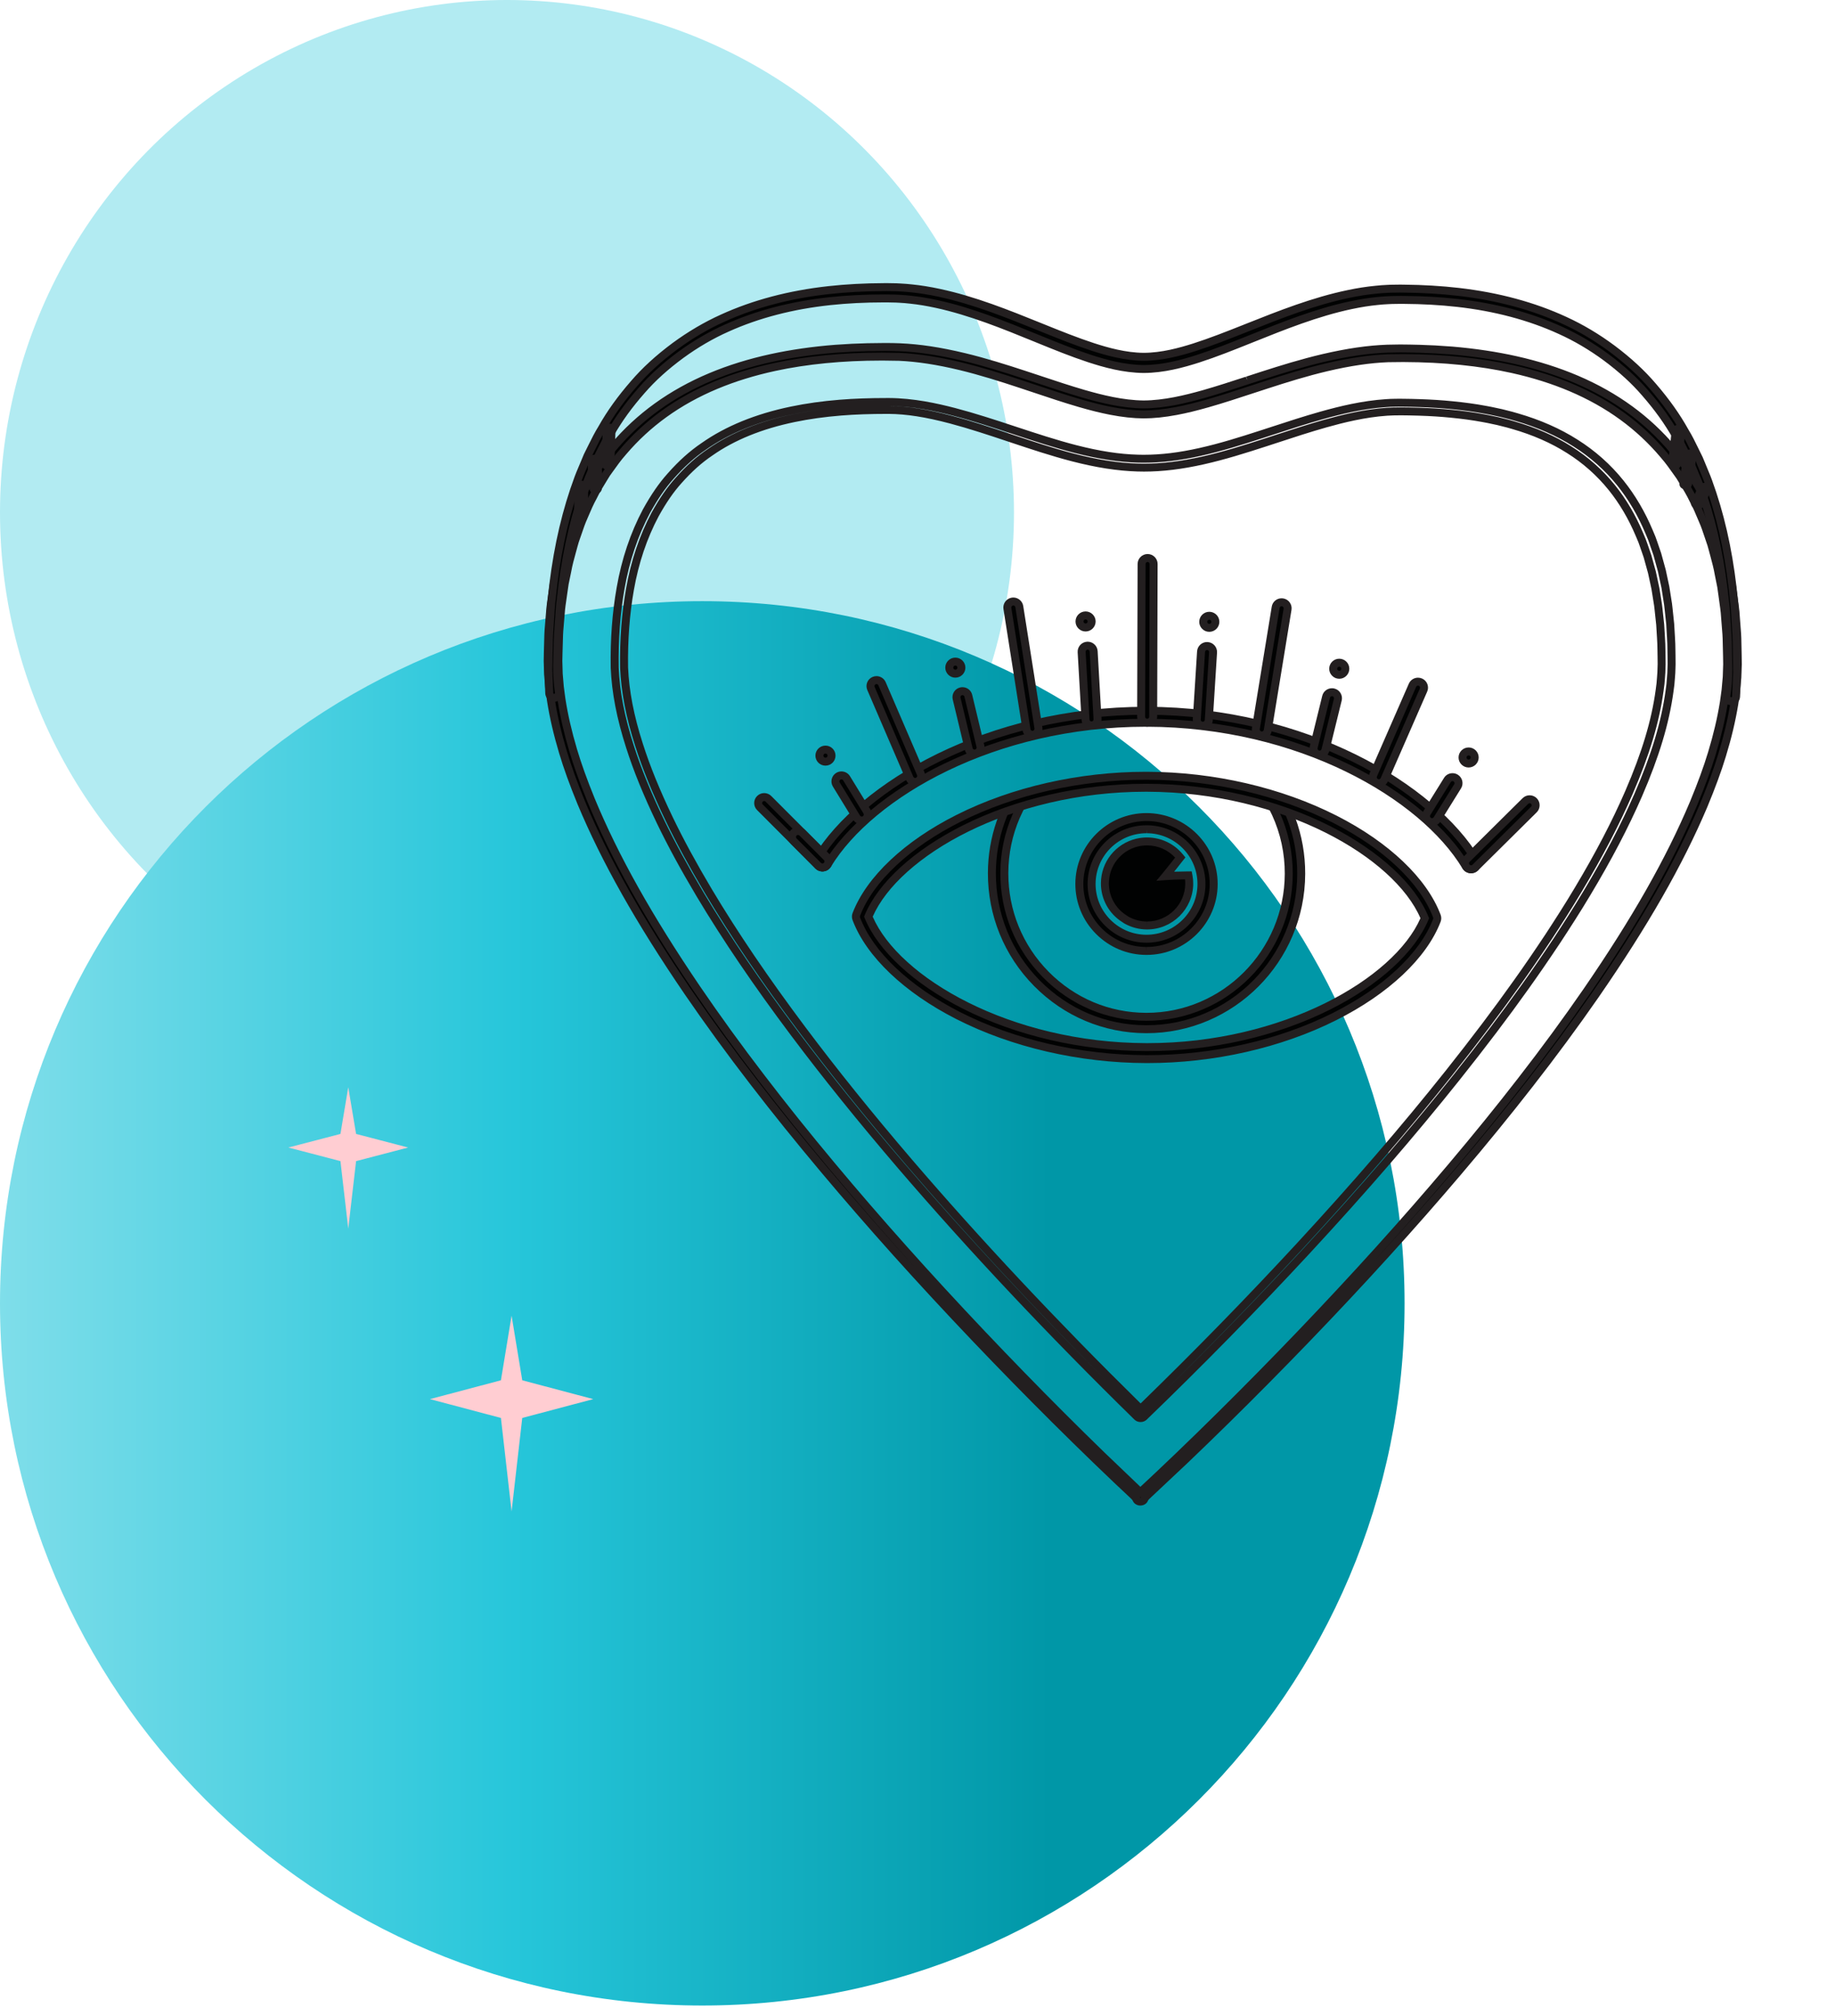 <?xml version="1.0" encoding="UTF-8"?>
<svg width="162px" height="178px" viewBox="0 0 162 178" version="1.1" xmlns="http://www.w3.org/2000/svg" xmlns:xlink="http://www.w3.org/1999/xlink">
    <title>05</title>
    <defs>
        <linearGradient x1="100%" y1="50%" x2="0%" y2="50%" id="linearGradient-1">
            <stop stop-color="#0097A7" offset="0%"></stop>
            <stop stop-color="#0097A7" offset="25.381%"></stop>
            <stop stop-color="#26C6DA" offset="63.267%"></stop>
            <stop stop-color="#80DEEA" offset="100%"></stop>
        </linearGradient>
        <filter id="filter-2">
            <feColorMatrix in="SourceGraphic" type="matrix" values="0 0 0 0 0.698 0 0 0 0 0.922 0 0 0 0 0.949 0 0 0 1 0"></feColorMatrix>
        </filter>
    </defs>
    <g id="STYLE-GUIDE" stroke="none" stroke-width="1" fill="none" fill-rule="evenodd">
        <g id="00-COLORS" transform="translate(-10615, -2233)">
            <g id="05" transform="translate(10615, 2233)">
                <g id="Group-3">
                    <ellipse id="Oval" fill="#B2EBF2" cx="44.759" cy="45.252" rx="44.759" ry="45.252"></ellipse>
                    <path d="M124,115.081 C124,149.322 96.242,177.081 62,177.081 C27.758,177.081 0,149.322 0,115.081 C0,80.839 27.758,53.081 62,53.081 C96.242,53.081 124,80.839 124,115.081" id="Fill-1" fill="url(#linearGradient-1)"></path>
                </g>
                <g filter="url(#filter-2)" id="ETOILES">
                    <g transform="translate(25, 8)">
                        <polygon id="Fill-4" fill="#FFFFFF" points="117.532 83.707 116.59 78 115.649 83.707 109.381 85.369 115.649 87.031 116.59 95.287 117.532 87.031 123.8 85.369"></polygon>
                        <polygon id="Fill-6" fill="#FFCDD2" points="21.106 113.875 20.164 108.168 19.223 113.875 12.955 115.537 19.223 117.2 20.164 125.455 21.106 117.2 27.374 115.537"></polygon>
                        <polygon id="Fill-8" fill="#FFFFFF" points="99.978 146.864 99.287 142.743 98.596 146.864 94 148.065 98.596 149.265 99.287 155.228 99.978 149.265 104.574 148.065"></polygon>
                        <polygon id="Fill-10" fill="#FFCDD2" points="6.436 92.122 5.745 88 5.055 92.122 0.458 93.322 5.055 94.523 5.745 100.485 6.436 94.523 11.032 93.322"></polygon>
                        <polygon id="Fill-12" fill="#FFFFFF" points="77.891 3.488 77.326 -1.42108547e-13 76.761 3.488 73 4.503 76.761 5.519 77.326 10.564 77.891 5.519 81.652 4.503"></polygon>
                        <polygon id="Fill-14" fill="#FFFFFF" points="127.94 120.897 126.684 112.97 125.428 120.897 117.071 123.206 125.428 125.514 126.684 136.98 127.94 125.514 136.297 123.206"></polygon>
                    </g>
                </g>
                <g id="Group-137" transform="translate(48, 25)">
                    <path d="M52.675,106.757 C52.732,106.711 52.785,106.661 52.841,106.61 L53.35,106.136 L54.272,105.27 L56.103,103.526 C57.315,102.362 58.53,101.178 59.715,100.005 C62.029,97.718 64.4,95.308 66.764,92.843 C71.646,87.745 76.012,82.907 80.112,78.052 C82.363,75.386 84.393,72.881 86.318,70.392 C88.369,67.75 90.313,65.1 92.095,62.516 C96.405,56.24 99.403,50.961 101.53,45.904 C102.229,44.21 102.737,42.818 103.129,41.525 C103.611,39.935 103.956,38.471 104.184,37.049 C104.202,36.915 104.222,36.779 104.242,36.643 C104.277,36.405 104.313,36.16 104.34,35.919 L104.442,34.784 L104.48,33.65 C104.482,33.407 104.475,33.157 104.468,32.914 C104.465,32.779 104.461,32.644 104.459,32.51 L104.431,31.365 C104.426,31.121 104.405,30.873 104.385,30.632 C104.373,30.497 104.362,30.361 104.353,30.226 L104.264,29.084 C104.241,28.843 104.206,28.595 104.172,28.357 C104.153,28.221 104.134,28.086 104.117,27.951 C104.098,27.817 104.08,27.682 104.062,27.547 C104.029,27.303 103.996,27.06 103.959,26.817 L103.734,25.692 C103.637,25.118 103.481,24.543 103.331,23.988 C103.283,23.811 103.235,23.634 103.189,23.457 C103.126,23.191 103.034,22.926 102.945,22.669 C102.909,22.566 102.873,22.462 102.839,22.358 C102.793,22.23 102.75,22.099 102.706,21.969 C102.629,21.737 102.549,21.498 102.455,21.268 C102.381,21.096 102.308,20.922 102.235,20.747 C102.012,20.214 101.781,19.661 101.494,19.14 C101.229,18.576 100.896,18.03 100.574,17.503 C100.489,17.363 100.403,17.222 100.319,17.082 C100.247,16.981 100.172,16.874 100.097,16.767 C99.718,16.228 99.326,15.671 98.876,15.16 C97.806,13.886 96.585,12.747 95.245,11.772 C93.889,10.783 92.362,9.925 90.706,9.223 C89.131,8.554 87.398,8.007 85.553,7.597 C82.682,6.958 79.455,6.629 75.962,6.619 C75.496,6.618 75.017,6.622 74.538,6.632 C72.921,6.694 71.148,6.955 69.122,7.431 C67.311,7.858 65.523,8.415 63.861,8.954 C63.408,9.1 62.955,9.249 62.502,9.398 C61.233,9.816 59.92,10.247 58.596,10.626 C57.551,10.923 56.678,11.135 55.848,11.292 C54.785,11.491 53.838,11.59 52.95,11.592 C52.061,11.584 51.114,11.481 50.053,11.275 C49.224,11.114 48.352,10.897 47.309,10.594 C45.988,10.207 44.678,9.769 43.413,9.345 C42.959,9.193 42.506,9.041 42.053,8.892 C40.394,8.343 38.609,7.776 36.801,7.339 C34.777,6.851 33.006,6.58 31.387,6.508 C30.911,6.496 30.432,6.489 29.966,6.487 C26.473,6.477 23.244,6.788 20.37,7.41 C18.523,7.81 16.786,8.347 15.208,9.007 C13.548,9.699 12.016,10.548 10.654,11.529 C9.308,12.497 8.08,13.629 7.005,14.895 C6.55,15.405 6.155,15.96 5.773,16.497 C5.698,16.603 5.622,16.71 5.546,16.816 C5.464,16.951 5.378,17.091 5.291,17.231 C4.966,17.756 4.63,18.299 4.365,18.856 C4.072,19.381 3.838,19.932 3.612,20.465 C3.539,20.638 3.465,20.812 3.389,20.985 C3.295,21.212 3.214,21.45 3.135,21.681 C3.091,21.812 3.046,21.943 2.998,22.074 C2.964,22.176 2.928,22.28 2.891,22.384 C2.8,22.639 2.707,22.903 2.644,23.167 C2.596,23.346 2.547,23.523 2.498,23.7 C2.344,24.254 2.185,24.827 2.085,25.398 L1.853,26.527 C1.815,26.767 1.781,27.01 1.747,27.254 C1.728,27.389 1.709,27.523 1.689,27.658 C1.671,27.792 1.651,27.927 1.632,28.062 C1.596,28.301 1.56,28.548 1.535,28.791 L1.44,29.931 C1.43,30.066 1.418,30.201 1.406,30.336 C1.384,30.577 1.362,30.825 1.355,31.069 L1.321,32.214 C1.318,32.349 1.314,32.486 1.309,32.622 C1.301,32.863 1.294,33.112 1.294,33.356 L1.325,34.492 L1.42,35.625 C1.446,35.865 1.481,36.111 1.514,36.349 C1.533,36.485 1.552,36.621 1.57,36.756 C1.789,38.178 2.126,39.643 2.599,41.236 C2.984,42.533 3.484,43.928 4.173,45.625 C6.271,50.694 9.238,55.989 13.511,62.29 C15.278,64.883 17.206,67.544 19.242,70.199 C21.153,72.698 23.169,75.215 25.404,77.894 C29.475,82.771 33.813,87.634 38.667,92.761 C41.018,95.242 43.375,97.665 45.674,99.964 C46.85,101.141 48.059,102.332 49.266,103.506 L51.087,105.261 L52.005,106.132 L52.519,106.616 C52.571,106.665 52.622,106.713 52.675,106.757 M30.259,5.637 C30.686,5.638 31.073,5.646 31.443,5.661 C33.168,5.735 34.965,6.007 37.097,6.518 C38.948,6.962 40.763,7.536 42.448,8.089 C42.903,8.239 43.356,8.39 43.809,8.541 C45.07,8.961 46.374,9.395 47.666,9.771 C49.247,10.225 51.112,10.692 52.953,10.71 C54.792,10.703 56.66,10.246 58.244,9.801 C59.538,9.433 60.845,9.006 62.109,8.593 C62.562,8.445 63.016,8.296 63.471,8.15 C65.16,7.606 66.978,7.042 68.83,6.609 C70.966,6.111 72.764,5.849 74.489,5.785 C74.86,5.772 75.247,5.767 75.673,5.768 C76.216,5.769 76.754,5.782 77.351,5.797 C78.21,5.82 79.113,5.87 80.195,5.953 C82.175,6.12 84.067,6.404 85.82,6.796 C87.733,7.225 89.533,7.796 91.17,8.494 C92.897,9.23 94.49,10.129 95.906,11.165 C97.304,12.186 98.576,13.376 99.687,14.704 C100.161,15.245 100.57,15.83 100.966,16.396 C101.038,16.499 101.11,16.603 101.183,16.705 C101.269,16.849 101.352,16.986 101.436,17.123 C101.771,17.676 102.119,18.247 102.394,18.835 C102.691,19.378 102.929,19.951 103.159,20.505 C103.231,20.679 103.303,20.852 103.377,21.025 C103.475,21.267 103.557,21.515 103.636,21.754 C103.68,21.886 103.724,22.017 103.77,22.149 C103.805,22.255 103.841,22.359 103.877,22.464 C103.969,22.73 104.063,23.005 104.128,23.283 C104.173,23.457 104.22,23.634 104.268,23.81 C104.422,24.382 104.581,24.974 104.68,25.566 L104.905,26.71 C104.944,26.962 104.977,27.215 105.01,27.459 C105.028,27.595 105.045,27.731 105.064,27.867 C105.081,28.003 105.1,28.138 105.119,28.273 C105.153,28.519 105.188,28.772 105.211,29.023 L105.299,30.18 C105.308,30.318 105.319,30.454 105.33,30.59 C105.35,30.836 105.371,31.089 105.376,31.341 L105.401,32.498 C105.403,32.635 105.406,32.771 105.41,32.908 C105.416,33.153 105.422,33.407 105.42,33.658 L105.378,34.825 L105.271,35.989 C105.241,36.243 105.204,36.498 105.167,36.745 C105.147,36.879 105.127,37.013 105.109,37.147 C104.873,38.599 104.517,40.09 104.023,41.709 C103.62,43.027 103.102,44.437 102.392,46.146 C100.23,51.242 97.194,56.553 92.838,62.859 C91.041,65.449 89.081,68.105 87.014,70.753 C85.074,73.245 83.03,75.754 80.765,78.421 C76.643,83.276 72.253,88.115 67.343,93.214 C64.965,95.682 62.581,98.091 60.26,100.374 C59.071,101.544 57.849,102.728 56.629,103.894 L54.79,105.637 L53.862,106.504 L53.345,106.982 C53.209,107.106 53.081,107.223 53.016,107.383 C52.967,107.504 52.829,107.585 52.672,107.585 C52.634,107.585 52.596,107.58 52.559,107.57 C52.452,107.54 52.366,107.47 52.329,107.381 C52.267,107.224 52.142,107.109 52.01,106.987 L51.488,106.498 L50.565,105.627 L48.735,103.873 C47.523,102.701 46.309,101.51 45.125,100.331 C42.813,98.031 40.444,95.609 38.083,93.131 C33.203,88.004 28.841,83.14 24.747,78.261 C22.497,75.58 20.467,73.06 18.543,70.557 C16.49,67.897 14.546,65.23 12.764,62.63 C8.445,56.299 5.44,50.971 3.308,45.863 C2.607,44.149 2.097,42.736 1.702,41.415 C1.217,39.794 0.87,38.3 0.643,36.849 C0.624,36.711 0.605,36.576 0.586,36.44 C0.551,36.195 0.515,35.941 0.487,35.69 L0.387,34.527 L0.352,33.358 C0.351,33.104 0.358,32.849 0.366,32.603 C0.37,32.468 0.374,32.332 0.377,32.197 L0.408,31.04 C0.415,30.788 0.438,30.534 0.459,30.289 C0.471,30.153 0.483,30.016 0.492,29.88 L0.587,28.724 C0.612,28.472 0.648,28.219 0.684,27.973 C0.703,27.838 0.723,27.703 0.74,27.568 C0.76,27.432 0.779,27.298 0.797,27.163 C0.831,26.918 0.866,26.664 0.906,26.415 L1.138,25.267 C1.241,24.678 1.403,24.087 1.56,23.515 C1.609,23.339 1.657,23.163 1.704,22.987 C1.77,22.711 1.866,22.436 1.959,22.171 C1.996,22.067 2.032,21.963 2.067,21.859 C2.115,21.726 2.159,21.594 2.204,21.463 C2.285,21.224 2.368,20.977 2.467,20.737 C2.543,20.563 2.616,20.39 2.689,20.217 C2.922,19.663 3.163,19.092 3.466,18.546 C3.742,17.965 4.092,17.395 4.431,16.845 C4.516,16.708 4.6,16.571 4.683,16.434 C4.76,16.326 4.832,16.224 4.905,16.121 C5.304,15.557 5.717,14.974 6.196,14.433 C7.313,13.114 8.592,11.93 9.996,10.918 C11.418,9.89 13.016,9 14.748,8.275 C16.388,7.586 18.191,7.025 20.107,6.607 C21.862,6.225 23.756,5.952 25.736,5.796 C26.819,5.719 27.723,5.675 28.582,5.656 C29.201,5.644 29.718,5.636 30.259,5.637" id="Fill-1" fill="#010202"></path>
                    <path d="M4.978,16.626 C4.898,16.757 4.818,16.887 4.737,17.018 C4.396,17.573 4.051,18.133 3.784,18.696 C3.48,19.245 3.243,19.808 3.013,20.352 C2.939,20.528 2.866,20.701 2.79,20.876 C2.698,21.1 2.616,21.342 2.537,21.575 C2.492,21.708 2.447,21.842 2.398,21.977 C2.368,22.068 2.334,22.166 2.299,22.264 L2.291,22.286 C2.201,22.544 2.108,22.81 2.046,23.068 C1.997,23.254 1.949,23.431 1.9,23.608 C1.745,24.172 1.585,24.754 1.485,25.327 L1.25,26.484 C1.214,26.716 1.179,26.967 1.146,27.21 L1.089,27.618 C1.072,27.741 1.054,27.868 1.036,27.994 L1.032,28.023 C0.999,28.252 0.961,28.51 0.937,28.759 L0.843,29.909 C0.834,30.043 0.822,30.181 0.81,30.319 C0.788,30.562 0.767,30.809 0.76,31.049 L0.729,32.207 C0.726,32.341 0.722,32.477 0.717,32.614 C0.71,32.856 0.702,33.106 0.703,33.357 L0.738,34.517 L0.837,35.66 C0.864,35.897 0.899,36.145 0.933,36.385 L0.938,36.418 C0.956,36.545 0.974,36.673 0.991,36.803 C1.215,38.231 1.558,39.71 2.039,41.315 C2.431,42.625 2.937,44.028 3.634,45.73 C5.755,50.814 8.749,56.122 13.055,62.433 C14.833,65.027 16.774,67.689 18.822,70.344 C20.743,72.842 22.769,75.358 25.016,78.036 C27.529,81.031 30.143,84.019 32.916,87.067 C30.186,84.048 27.611,81.086 25.134,78.118 C22.894,75.434 20.876,72.913 18.963,70.412 C16.923,67.753 14.991,65.087 13.22,62.487 C8.933,56.165 5.955,50.85 3.848,45.759 C3.153,44.049 2.65,42.644 2.261,41.335 C1.784,39.727 1.444,38.247 1.222,36.81 C1.203,36.667 1.185,36.532 1.166,36.398 C1.131,36.149 1.097,35.903 1.071,35.663 L0.975,34.522 L0.942,33.365 C0.941,33.114 0.949,32.865 0.957,32.625 C0.962,32.475 0.967,32.34 0.969,32.206 L1.003,31.059 C1.011,30.802 1.035,30.538 1.056,30.305 C1.068,30.171 1.079,30.038 1.089,29.906 L1.185,28.762 C1.211,28.506 1.248,28.256 1.283,28.014 L1.288,27.982 C1.306,27.858 1.324,27.735 1.34,27.612 C1.361,27.474 1.379,27.34 1.398,27.206 C1.434,26.946 1.468,26.707 1.506,26.472 L1.741,25.328 C1.842,24.75 2.003,24.169 2.158,23.607 C2.208,23.43 2.256,23.255 2.304,23.077 C2.369,22.805 2.465,22.533 2.558,22.27 C2.597,22.159 2.632,22.06 2.665,21.963 C2.714,21.826 2.758,21.697 2.802,21.568 C2.882,21.333 2.965,21.089 3.064,20.851 C3.141,20.674 3.214,20.503 3.286,20.332 C3.518,19.787 3.755,19.227 4.057,18.686 C4.32,18.132 4.661,17.582 4.99,17.049 C5.077,16.908 5.163,16.768 5.245,16.634 L5.259,16.612 L5.48,16.303 C5.874,15.75 6.274,15.186 6.742,14.662 C7.83,13.381 9.079,12.229 10.448,11.245 C11.832,10.248 13.388,9.386 15.072,8.683 C16.67,8.015 18.428,7.472 20.295,7.068 C23.149,6.45 26.347,6.136 29.802,6.136 L29.967,6.137 C30.435,6.138 30.916,6.145 31.396,6.158 C33.044,6.23 34.837,6.505 36.884,6.998 C38.706,7.438 40.498,8.008 42.164,8.559 C42.617,8.708 43.071,8.86 43.524,9.012 C44.792,9.437 46.096,9.874 47.408,10.257 C48.439,10.557 49.301,10.771 50.121,10.931 C51.16,11.132 52.087,11.234 52.953,11.242 C53.815,11.239 54.741,11.142 55.782,10.947 C56.601,10.792 57.465,10.583 58.5,10.289 C59.814,9.912 61.122,9.483 62.386,9.067 L62.423,9.055 C62.867,8.909 63.309,8.764 63.753,8.621 C65.421,8.08 67.216,7.52 69.041,7.09 C71.09,6.609 72.884,6.344 74.525,6.281 C74.953,6.272 75.376,6.268 75.79,6.268 L75.963,6.268 C79.481,6.278 82.733,6.61 85.63,7.255 C87.495,7.67 89.25,8.223 90.844,8.901 C92.524,9.613 94.075,10.484 95.453,11.489 C96.816,12.481 98.059,13.64 99.146,14.935 C99.606,15.456 100.002,16.02 100.385,16.566 L100.621,16.902 C100.695,17.026 100.771,17.15 100.846,17.273 L100.875,17.321 C101.202,17.856 101.54,18.41 101.813,18.991 C102.099,19.509 102.333,20.07 102.56,20.612 C102.632,20.786 102.704,20.959 102.778,21.129 C102.879,21.376 102.96,21.62 103.039,21.856 C103.083,21.987 103.126,22.115 103.17,22.241 C103.207,22.351 103.242,22.453 103.278,22.554 C103.37,22.821 103.465,23.094 103.531,23.378 C103.573,23.535 103.617,23.701 103.662,23.867 L103.67,23.896 C103.824,24.463 103.981,25.044 104.081,25.634 L104.304,26.748 C104.343,27.003 104.376,27.243 104.408,27.483 C104.428,27.635 104.446,27.769 104.465,27.902 C104.482,28.033 104.499,28.158 104.517,28.283 L104.52,28.308 C104.553,28.538 104.59,28.798 104.614,29.051 L104.704,30.199 C104.713,30.336 104.724,30.47 104.735,30.603 C104.755,30.836 104.777,31.1 104.783,31.357 L104.81,32.501 C104.812,32.629 104.816,32.754 104.819,32.879 L104.82,32.905 C104.827,33.152 104.834,33.406 104.831,33.653 L104.793,34.796 L104.69,35.95 C104.662,36.203 104.625,36.452 104.59,36.693 L104.586,36.72 C104.568,36.846 104.55,36.972 104.533,37.097 C104.301,38.541 103.952,40.021 103.466,41.626 C103.071,42.93 102.559,44.332 101.855,46.037 C99.718,51.119 96.709,56.417 92.386,62.714 C90.599,65.304 88.651,67.959 86.597,70.607 C84.668,73.099 82.635,75.608 80.381,78.278 C78.072,81.012 75.679,83.74 73.157,86.513 C75.722,83.711 78.153,80.955 80.497,78.195 C82.759,75.531 84.8,73.027 86.736,70.538 C88.8,67.895 90.755,65.244 92.549,62.66 C96.89,56.374 99.915,51.083 102.068,46.009 C102.772,44.314 103.287,42.915 103.686,41.607 C104.176,40.003 104.528,38.526 104.762,37.091 C104.779,36.964 104.799,36.828 104.819,36.693 C104.856,36.443 104.893,36.195 104.921,35.949 L105.028,34.793 L105.069,33.646 C105.071,33.408 105.064,33.159 105.058,32.919 C105.055,32.779 105.051,32.641 105.049,32.503 L105.025,31.348 C105.019,31.11 104.999,30.864 104.98,30.625 C104.968,30.48 104.957,30.342 104.948,30.203 L104.861,29.049 C104.838,28.81 104.803,28.562 104.77,28.321 C104.751,28.185 104.733,28.048 104.715,27.91 L104.661,27.505 C104.629,27.263 104.596,27.012 104.558,26.763 L104.335,25.634 C104.236,25.047 104.079,24.464 103.928,23.9 C103.88,23.722 103.833,23.546 103.787,23.371 C103.725,23.104 103.634,22.838 103.546,22.582 C103.505,22.465 103.47,22.362 103.436,22.257 C103.392,22.134 103.348,22.002 103.304,21.869 C103.225,21.631 103.145,21.389 103.051,21.157 C102.979,20.988 102.906,20.814 102.834,20.639 C102.607,20.094 102.373,19.53 102.085,19.003 C101.808,18.413 101.466,17.85 101.135,17.305 L100.887,16.897 L100.677,16.597 C100.284,16.035 99.882,15.459 99.422,14.934 C98.324,13.623 97.073,12.452 95.698,11.448 C94.304,10.427 92.734,9.542 91.031,8.817 C89.415,8.127 87.635,7.562 85.743,7.138 C84.005,6.749 82.129,6.468 80.165,6.302 C79.092,6.22 78.193,6.17 77.341,6.147 C76.749,6.132 76.214,6.12 75.672,6.118 L75.566,6.118 C75.183,6.118 74.835,6.124 74.502,6.136 C72.801,6.199 71.024,6.457 68.911,6.95 C67.071,7.381 65.261,7.942 63.579,8.484 C63.131,8.628 62.684,8.774 62.237,8.92 L62.207,8.93 C60.944,9.343 59.637,9.77 58.341,10.138 C56.732,10.591 54.836,11.053 52.954,11.061 C51.066,11.042 49.172,10.569 47.568,10.108 C46.267,9.73 44.96,9.294 43.697,8.873 L43.638,8.853 C43.206,8.709 42.773,8.565 42.338,8.423 C40.659,7.871 38.853,7.3 37.015,6.858 C34.905,6.354 33.13,6.084 31.428,6.012 C31.061,5.997 30.678,5.989 30.259,5.988 L30.133,5.988 C29.639,5.988 29.157,5.996 28.589,6.007 C27.736,6.025 26.837,6.069 25.761,6.146 C23.799,6.3 21.921,6.571 20.182,6.95 C18.288,7.362 16.505,7.917 14.884,8.598 C13.178,9.313 11.603,10.189 10.203,11.201 C8.821,12.198 7.564,13.361 6.465,14.659 C5.993,15.192 5.586,15.767 5.192,16.324 L4.978,16.626 Z M5.84,17.008 C5.76,17.141 5.675,17.278 5.59,17.415 C5.27,17.934 4.939,18.468 4.683,19.007 C4.389,19.535 4.159,20.077 3.936,20.601 C3.861,20.779 3.787,20.952 3.712,21.125 C3.624,21.337 3.545,21.569 3.468,21.793 C3.423,21.927 3.377,22.06 3.329,22.193 C3.298,22.286 3.262,22.389 3.225,22.492 C3.134,22.749 3.045,23.004 2.986,23.249 C2.936,23.437 2.886,23.615 2.837,23.793 C2.685,24.34 2.529,24.904 2.432,25.459 L2.198,26.597 C2.164,26.813 2.131,27.048 2.098,27.283 C2.076,27.438 2.057,27.573 2.037,27.709 C2.021,27.83 2.002,27.957 1.984,28.083 L1.98,28.112 C1.945,28.35 1.909,28.592 1.885,28.826 L1.79,29.96 C1.781,30.093 1.769,30.23 1.756,30.368 C1.735,30.602 1.714,30.844 1.707,31.08 L1.673,32.224 C1.67,32.358 1.665,32.496 1.661,32.634 C1.653,32.88 1.645,33.12 1.645,33.355 L1.677,34.483 L1.771,35.596 C1.795,35.821 1.829,36.059 1.861,36.291 C1.882,36.437 1.901,36.574 1.919,36.711 C2.135,38.109 2.468,39.559 2.936,41.137 C3.318,42.423 3.814,43.808 4.499,45.493 C6.586,50.537 9.543,55.813 13.803,62.094 C15.566,64.682 17.49,67.337 19.522,69.986 C21.429,72.48 23.441,74.993 25.675,77.67 C29.741,82.542 34.075,87.4 38.922,92.52 C41.271,94.998 43.626,97.419 45.923,99.716 C47.102,100.896 48.309,102.086 49.512,103.255 L52.677,106.282 L54.031,105.015 L55.86,103.273 C57.066,102.114 58.281,100.93 59.467,99.756 C61.78,97.47 64.149,95.063 66.51,92.6 C71.387,87.507 75.748,82.675 79.843,77.826 C82.09,75.164 84.117,72.663 86.04,70.178 C88.087,67.54 90.027,64.896 91.805,62.317 C96.101,56.062 99.088,50.803 101.205,45.769 C101.9,44.087 102.404,42.706 102.792,41.424 C103.27,39.848 103.611,38.399 103.837,36.994 C103.853,36.876 103.872,36.747 103.89,36.619 L103.894,36.592 C103.928,36.358 103.963,36.117 103.991,35.88 L104.092,34.753 L104.128,33.639 C104.13,33.408 104.123,33.162 104.117,32.924 L104.116,32.898 C104.112,32.77 104.109,32.643 104.107,32.515 L104.08,31.373 C104.074,31.138 104.054,30.896 104.034,30.661 C104.022,30.524 104.011,30.387 104.002,30.249 L103.913,29.112 C103.891,28.881 103.855,28.628 103.824,28.405 L103.82,28.38 C103.802,28.252 103.784,28.124 103.768,27.995 C103.75,27.865 103.731,27.729 103.713,27.593 C103.679,27.341 103.648,27.105 103.611,26.87 L103.389,25.761 C103.293,25.194 103.14,24.63 102.992,24.084 L102.983,24.05 C102.938,23.882 102.892,23.714 102.848,23.546 C102.788,23.289 102.699,23.033 102.613,22.786 C102.576,22.679 102.54,22.574 102.505,22.468 C102.461,22.345 102.416,22.212 102.372,22.079 C102.296,21.852 102.218,21.619 102.129,21.4 C102.057,21.233 101.983,21.058 101.91,20.882 C101.691,20.356 101.464,19.813 101.186,19.309 C100.919,18.742 100.591,18.205 100.274,17.685 L100.245,17.637 C100.171,17.516 100.097,17.395 100.024,17.273 L99.809,16.968 C99.436,16.438 99.051,15.89 98.612,15.391 C97.556,14.134 96.355,13.014 95.037,12.055 C93.703,11.082 92.199,10.238 90.568,9.546 C89.013,8.885 87.3,8.345 85.476,7.939 C82.63,7.306 79.428,6.98 75.961,6.969 L75.79,6.969 C75.381,6.969 74.963,6.973 74.545,6.982 C72.957,7.043 71.207,7.302 69.202,7.773 C67.403,8.197 65.624,8.751 63.97,9.288 C63.528,9.431 63.086,9.576 62.644,9.721 L62.612,9.731 C61.336,10.151 60.022,10.583 58.693,10.963 C57.637,11.264 56.754,11.477 55.913,11.636 C54.829,11.84 53.86,11.94 52.951,11.943 C52.037,11.935 51.069,11.829 49.986,11.619 C49.145,11.455 48.263,11.237 47.21,10.93 C45.884,10.543 44.574,10.104 43.307,9.679 C42.848,9.525 42.396,9.374 41.943,9.225 C40.291,8.679 38.515,8.114 36.718,7.679 C34.717,7.197 32.967,6.929 31.371,6.858 C30.902,6.846 30.427,6.839 29.965,6.838 L29.802,6.838 C26.397,6.838 23.249,7.146 20.444,7.753 C18.619,8.148 16.903,8.679 15.344,9.33 C13.709,10.012 12.201,10.848 10.86,11.814 C9.537,12.765 8.33,13.878 7.273,15.121 C6.826,15.624 6.437,16.171 6.061,16.7 L5.84,17.008 Z M52.647,107.228 L52.673,107.234 L52.673,107.585 L52.673,107.234 C52.684,107.234 52.693,107.232 52.699,107.23 C52.708,107.208 52.719,107.186 52.73,107.165 L52.673,107.211 L52.616,107.164 C52.627,107.184 52.637,107.206 52.647,107.228 L52.647,107.228 Z M52.673,107.935 L52.671,107.935 C52.602,107.935 52.533,107.926 52.466,107.908 C52.254,107.85 52.081,107.703 52.004,107.514 C51.969,107.427 51.878,107.343 51.772,107.245 L50.323,105.881 L48.491,104.125 C47.277,102.951 46.061,101.758 44.876,100.579 C42.56,98.275 40.189,95.851 37.828,93.373 C32.943,88.24 28.576,83.371 24.477,78.486 C22.223,75.8 20.19,73.276 18.264,70.771 C16.208,68.106 14.26,65.433 12.474,62.828 C8.14,56.476 5.125,51.128 2.983,45.997 C2.277,44.271 1.763,42.848 1.365,41.516 C0.875,39.879 0.525,38.371 0.295,36.903 C0.277,36.767 0.259,36.642 0.241,36.516 L0.238,36.489 C0.201,36.236 0.165,35.981 0.137,35.728 L0.036,34.558 L4.4162282e-05,33.369 C-0.001,33.102 0.007,32.843 0.014,32.592 C0.019,32.458 0.022,32.324 0.025,32.19 L0.057,31.03 C0.064,30.769 0.087,30.511 0.108,30.262 C0.121,30.124 0.132,29.99 0.141,29.856 L0.236,28.695 C0.263,28.425 0.302,28.158 0.336,27.923 L0.34,27.895 C0.357,27.771 0.375,27.647 0.392,27.522 L0.449,27.115 C0.483,26.868 0.518,26.612 0.558,26.36 L0.794,25.197 C0.897,24.602 1.062,24.002 1.221,23.423 C1.269,23.247 1.317,23.072 1.364,22.897 C1.432,22.613 1.531,22.329 1.627,22.055 L1.635,22.033 C1.668,21.938 1.701,21.843 1.733,21.748 C1.783,21.61 1.827,21.48 1.87,21.351 C1.953,21.107 2.038,20.854 2.142,20.603 C2.219,20.425 2.292,20.254 2.364,20.082 C2.601,19.519 2.846,18.939 3.158,18.377 C3.431,17.799 3.786,17.222 4.13,16.665 C4.22,16.518 4.301,16.385 4.382,16.252 L4.396,16.231 L4.617,15.919 C5.022,15.348 5.44,14.756 5.932,14.201 C7.063,12.865 8.362,11.663 9.79,10.633 C11.233,9.59 12.856,8.687 14.611,7.951 C16.272,7.254 18.096,6.686 20.032,6.265 C21.802,5.879 23.712,5.604 25.708,5.447 C26.799,5.369 27.709,5.324 28.574,5.306 C29.149,5.295 29.635,5.286 30.133,5.286 L30.26,5.286 C30.689,5.288 31.08,5.296 31.457,5.311 C33.207,5.386 35.025,5.661 37.179,6.177 C39.042,6.624 40.865,7.2 42.558,7.757 C42.993,7.899 43.428,8.044 43.861,8.188 L43.92,8.208 C45.177,8.627 46.477,9.06 47.764,9.434 C49.322,9.882 51.157,10.342 52.956,10.36 C54.748,10.352 56.587,9.903 58.149,9.464 C59.431,9.099 60.731,8.674 61.988,8.263 L62.128,8.587 L62.018,8.254 C62.466,8.107 62.914,7.961 63.363,7.816 C65.059,7.27 66.886,6.704 68.75,6.267 C70.909,5.764 72.728,5.5 74.476,5.435 C74.818,5.423 75.174,5.417 75.566,5.417 L75.674,5.417 C76.223,5.419 76.762,5.431 77.359,5.446 C78.224,5.469 79.134,5.519 80.222,5.603 C82.22,5.772 84.128,6.058 85.897,6.454 C87.832,6.887 89.652,7.465 91.308,8.172 C93.06,8.918 94.677,9.83 96.114,10.882 C97.535,11.919 98.828,13.13 99.957,14.479 C100.437,15.027 100.851,15.619 101.251,16.191 L101.484,16.525 L101.737,16.942 C102.077,17.502 102.43,18.082 102.713,18.687 C103.009,19.227 103.25,19.809 103.484,20.372 C103.555,20.544 103.627,20.716 103.7,20.888 C103.806,21.147 103.889,21.4 103.97,21.644 C104.015,21.777 104.057,21.905 104.102,22.032 C104.138,22.141 104.172,22.24 104.206,22.34 C104.305,22.628 104.402,22.91 104.471,23.204 C104.514,23.369 104.56,23.543 104.607,23.718 C104.763,24.298 104.924,24.898 105.027,25.509 L105.25,26.643 C105.292,26.912 105.326,27.167 105.358,27.414 L105.413,27.819 C105.43,27.958 105.449,28.091 105.467,28.225 C105.5,28.461 105.537,28.729 105.562,28.99 L105.65,30.154 C105.659,30.293 105.67,30.427 105.681,30.561 C105.701,30.817 105.722,31.074 105.728,31.333 L105.753,32.491 C105.755,32.629 105.758,32.764 105.761,32.899 C105.768,33.15 105.774,33.407 105.772,33.662 L105.73,34.837 L105.621,36.021 C105.591,36.283 105.553,36.538 105.517,36.784 C105.495,36.929 105.476,37.062 105.457,37.195 C105.217,38.67 104.859,40.177 104.359,41.811 C103.953,43.141 103.431,44.561 102.717,46.28 C100.544,51.401 97.497,56.732 93.127,63.058 C91.326,65.654 89.363,68.315 87.291,70.969 C85.349,73.464 83.302,75.976 81.034,78.648 C76.908,83.507 72.512,88.352 67.597,93.457 C65.212,95.932 62.826,98.343 60.507,100.623 C59.318,101.793 58.095,102.979 56.873,104.147 L53.584,107.239 C53.473,107.341 53.377,107.428 53.342,107.514 C53.239,107.77 52.976,107.935 52.673,107.935 L52.673,107.935 Z" id="Fill-3" fill="#231F20"></path>
                    <path d="M75.642,0.481 C75.742,0.481 75.842,0.482 75.94,0.484 C77.622,0.499 79.249,0.597 80.775,0.773 C84.231,1.172 87.385,2.025 90.152,3.307 C91.595,3.966 93.007,4.808 94.351,5.81 C95.782,6.886 96.955,7.972 97.936,9.128 C99.092,10.468 100.013,11.768 100.752,13.101 C101.078,13.628 101.354,14.195 101.621,14.743 C101.704,14.913 101.787,15.084 101.871,15.253 L102.004,15.526 L102.353,16.37 C102.406,16.503 102.46,16.634 102.515,16.765 C102.615,17.003 102.718,17.248 102.806,17.496 C103.846,20.341 104.55,23.412 104.959,26.884 L105.15,28.676 L105.187,29.279 C105.203,29.563 105.22,29.844 105.237,30.126 C105.269,30.634 105.301,31.16 105.319,31.677 L105.358,34.376 L105.319,35.285 L105.266,36.506 C105.257,36.736 105.068,36.917 104.836,36.916 L104.818,36.915 C104.704,36.91 104.598,36.861 104.52,36.777 C104.443,36.693 104.403,36.583 104.408,36.469 C104.408,36.453 104.41,36.438 104.413,36.422 C104.53,35.657 104.59,34.868 104.589,34.078 L104.542,31.704 C104.522,31.197 104.488,30.68 104.454,30.179 C104.435,29.898 104.417,29.617 104.4,29.336 L104.361,28.744 L104.163,26.979 C103.751,23.622 103.025,20.531 102.008,17.791 C101.922,17.553 101.821,17.316 101.724,17.088 C101.669,16.958 101.614,16.829 101.561,16.698 L101.219,15.88 L101.091,15.621 C101.006,15.452 100.921,15.282 100.837,15.111 C100.578,14.586 100.31,14.042 99.995,13.539 C99.276,12.256 98.381,11.008 97.258,9.718 C96.313,8.615 95.182,7.579 93.799,6.55 C92.502,5.594 91.141,4.791 89.754,4.166 C87.066,2.935 84.008,2.122 80.664,1.748 C79.171,1.58 77.578,1.49 75.93,1.482 C75.85,1.48 75.773,1.479 75.695,1.479 C75.416,1.478 75.135,1.485 74.863,1.491 L74.75,1.493 L74.52,1.507 C74.213,1.524 73.896,1.542 73.586,1.58 C72.843,1.652 72.085,1.773 71.265,1.948 C68.244,2.586 65.304,3.768 62.46,4.91 L62.221,5.007 C60.78,5.584 59.29,6.181 57.774,6.672 C56.383,7.118 54.724,7.574 52.962,7.582 C51.199,7.565 49.542,7.099 48.153,6.645 C46.642,6.146 45.158,5.541 43.722,4.957 L43.476,4.856 C40.639,3.697 37.706,2.499 34.69,1.843 C33.872,1.664 33.114,1.539 32.373,1.462 C32.06,1.423 31.742,1.403 31.434,1.383 L31.202,1.369 L31.089,1.366 C30.818,1.358 30.538,1.35 30.26,1.349 C30.184,1.349 30.107,1.349 30.029,1.35 C28.379,1.35 26.786,1.43 25.292,1.59 C21.946,1.944 18.883,2.74 16.189,3.956 C14.798,4.573 13.432,5.367 12.129,6.317 C10.741,7.338 9.604,8.367 8.654,9.463 C7.523,10.748 6.621,11.991 5.897,13.265 C5.576,13.771 5.305,14.312 5.043,14.836 C4.958,15.007 4.872,15.177 4.786,15.346 L4.654,15.61 L4.31,16.421 C4.256,16.549 4.201,16.678 4.145,16.808 C4.046,17.036 3.944,17.272 3.857,17.508 C2.824,20.243 2.081,23.33 1.649,26.686 L1.441,28.454 L1.398,29.041 C1.38,29.322 1.359,29.605 1.339,29.887 C1.303,30.386 1.265,30.902 1.242,31.409 L1.182,33.784 C1.177,34.569 1.231,35.358 1.344,36.127 C1.378,36.36 1.215,36.578 0.98,36.612 C0.959,36.616 0.938,36.617 0.917,36.617 C0.706,36.616 0.523,36.459 0.493,36.25 C0.491,36.235 0.489,36.22 0.489,36.205 L0.421,34.382 L0.41,34.081 L0.464,31.378 C0.485,30.858 0.521,30.331 0.555,29.822 C0.574,29.541 0.593,29.261 0.61,28.98 L0.65,28.381 L0.852,26.587 C1.281,23.115 2.003,20.048 3.06,17.209 C3.149,16.962 3.253,16.717 3.354,16.48 C3.41,16.35 3.465,16.219 3.519,16.088 L3.87,15.251 L4.007,14.973 C4.093,14.803 4.177,14.633 4.261,14.462 C4.531,13.916 4.81,13.351 5.141,12.822 C5.885,11.498 6.814,10.203 7.978,8.869 C8.966,7.719 10.145,6.64 11.582,5.572 C12.932,4.579 14.349,3.744 15.795,3.093 C18.569,1.828 21.728,0.993 25.186,0.614 C26.713,0.446 28.341,0.358 30.024,0.353 C30.122,0.351 30.222,0.351 30.322,0.351 C30.602,0.352 30.89,0.359 31.169,0.366 L31.247,0.368 L31.479,0.382 C31.808,0.401 32.148,0.421 32.482,0.462 C33.257,0.54 34.05,0.668 34.905,0.853 C38.007,1.517 40.951,2.707 43.798,3.858 L44.08,3.972 C45.519,4.553 47.006,5.153 48.485,5.635 C49.718,6.036 51.341,6.496 52.964,6.504 C54.587,6.505 56.213,6.054 57.448,5.661 C58.93,5.187 60.422,4.595 61.865,4.022 L62.147,3.91 C65,2.775 67.95,1.602 71.056,0.956 C71.911,0.777 72.705,0.654 73.483,0.58 C73.816,0.541 74.158,0.522 74.489,0.505 L74.711,0.493 L74.781,0.491 C75.064,0.486 75.358,0.48 75.642,0.481" id="Fill-5" fill="#010202"></path>
                    <path d="M75.648,1.128 L75.696,1.128 C75.775,1.129 75.855,1.129 75.936,1.131 C77.591,1.14 79.196,1.23 80.703,1.399 C84.085,1.778 87.179,2.601 89.901,3.847 C91.309,4.483 92.692,5.297 94.008,6.268 C95.413,7.314 96.563,8.368 97.525,9.49 C98.663,10.797 99.572,12.066 100.302,13.368 C100.618,13.872 100.89,14.423 101.153,14.956 C101.237,15.126 101.32,15.296 101.405,15.463 L101.534,15.725 L101.886,16.563 C101.938,16.693 101.992,16.819 102.045,16.945 C102.147,17.183 102.249,17.424 102.339,17.672 C103.365,20.434 104.096,23.552 104.512,26.936 L104.71,28.705 L104.751,29.313 C104.767,29.582 104.785,29.849 104.802,30.115 L104.805,30.156 C104.839,30.657 104.873,31.174 104.894,31.689 L104.941,34.072 C104.941,34.886 104.881,35.693 104.76,36.476 C104.758,36.505 104.765,36.524 104.78,36.54 C104.794,36.556 104.812,36.564 104.834,36.565 L104.838,36.916 L104.837,36.565 C104.88,36.565 104.913,36.533 104.915,36.491 L105.007,34.361 L104.967,31.682 C104.949,31.176 104.917,30.653 104.886,30.148 L104.884,30.103 C104.867,29.835 104.851,29.567 104.836,29.298 L104.799,28.698 L104.609,26.921 C104.204,23.48 103.506,20.435 102.475,17.616 C102.39,17.375 102.289,17.134 102.192,16.902 C102.133,16.761 102.078,16.631 102.026,16.5 L101.679,15.659 L101.555,15.406 C101.471,15.239 101.388,15.067 101.305,14.896 C101.039,14.352 100.768,13.795 100.453,13.285 C99.717,11.959 98.81,10.679 97.67,9.356 C96.703,8.218 95.549,7.15 94.139,6.089 C92.816,5.104 91.425,4.274 90.006,3.625 C87.271,2.359 84.153,1.516 80.735,1.122 C79.22,0.946 77.606,0.85 75.937,0.835 C75.836,0.833 75.739,0.832 75.642,0.831 L75.587,0.831 C75.322,0.831 75.051,0.837 74.788,0.842 L74.508,0.855 C74.178,0.873 73.844,0.89 73.524,0.928 C72.752,1.001 71.971,1.122 71.128,1.299 C68.051,1.94 65.116,3.107 62.277,4.235 L61.995,4.348 C60.544,4.924 59.048,5.518 57.556,5.995 C56.297,6.395 54.639,6.855 52.967,6.855 C52.967,6.855 52.967,6.855 52.967,6.855 C51.292,6.846 49.634,6.377 48.376,5.969 C46.884,5.482 45.391,4.88 43.948,4.297 L43.666,4.183 C40.833,3.038 37.904,1.853 34.831,1.195 C33.988,1.013 33.208,0.888 32.447,0.811 C32.114,0.771 31.781,0.751 31.458,0.732 L31.16,0.716 C30.884,0.709 30.598,0.702 30.321,0.701 L30.267,0.701 C30.187,0.701 30.108,0.702 30.03,0.703 C28.354,0.708 26.739,0.796 25.225,0.962 C21.804,1.338 18.681,2.162 15.942,3.412 C14.517,4.054 13.121,4.875 11.791,5.855 C10.377,6.905 9.217,7.966 8.245,9.097 C7.095,10.415 6.181,11.689 5.448,12.993 C5.118,13.523 4.842,14.079 4.577,14.617 C4.492,14.789 4.407,14.96 4.321,15.131 L4.186,15.405 L3.843,16.223 C3.79,16.353 3.734,16.485 3.678,16.617 C3.58,16.849 3.478,17.088 3.391,17.328 C2.343,20.144 1.627,23.186 1.201,26.629 L1,28.42 L0.961,29.003 C0.944,29.283 0.925,29.564 0.906,29.846 C0.872,30.352 0.837,30.875 0.816,31.393 L0.762,34.088 L0.841,36.192 C0.847,36.236 0.881,36.266 0.918,36.266 C0.972,36.259 1.002,36.22 0.996,36.177 C0.881,35.391 0.825,34.585 0.83,33.781 L0.89,31.401 C0.914,30.883 0.952,30.366 0.988,29.866 C1.009,29.58 1.029,29.299 1.047,29.019 L1.09,28.429 L1.3,26.645 C1.735,23.259 2.485,20.144 3.528,17.385 C3.616,17.145 3.719,16.906 3.819,16.675 L3.835,16.638 C3.886,16.521 3.936,16.404 3.984,16.287 L4.33,15.473 L4.471,15.19 C4.559,15.018 4.644,14.849 4.728,14.68 C4.994,14.149 5.269,13.599 5.599,13.077 C6.327,11.797 7.243,10.534 8.389,9.232 C9.355,8.118 10.511,7.071 11.921,6.034 C13.245,5.069 14.633,4.263 16.046,3.635 C18.773,2.406 21.871,1.6 25.255,1.241 C26.756,1.081 28.358,1 30.015,1 C30.088,0.999 30.151,0.998 30.215,0.998 L30.261,0.999 C30.539,0.999 30.819,1.007 31.09,1.015 L31.457,1.034 C31.769,1.053 32.093,1.073 32.417,1.114 C33.164,1.192 33.935,1.319 34.766,1.501 C37.81,2.162 40.758,3.367 43.608,4.531 L43.855,4.632 C45.288,5.215 46.765,5.818 48.263,6.312 C49.626,6.757 51.251,7.215 52.965,7.231 C54.674,7.224 56.301,6.776 57.667,6.338 C59.17,5.852 60.654,5.257 62.089,4.682 L62.328,4.585 C65.187,3.437 68.142,2.249 71.192,1.605 C72.024,1.427 72.796,1.305 73.552,1.231 C73.862,1.193 74.184,1.175 74.494,1.157 L74.855,1.14 C75.124,1.134 75.387,1.128 75.648,1.128 M104.838,37.266 L104.809,37.266 C104.595,37.257 104.403,37.168 104.261,37.014 C104.12,36.861 104.047,36.662 104.056,36.454 C104.058,36.425 104.061,36.395 104.065,36.367 C104.18,35.622 104.238,34.851 104.237,34.079 L104.191,31.71 C104.171,31.212 104.136,30.699 104.103,30.203 L104.1,30.162 C104.082,29.893 104.065,29.625 104.049,29.356 L104.01,28.767 L103.813,27.018 C103.405,23.692 102.686,20.627 101.678,17.912 C101.594,17.68 101.495,17.448 101.4,17.224 C101.343,17.089 101.288,16.96 101.235,16.829 L100.894,16.015 L100.775,15.776 C100.691,15.609 100.606,15.437 100.521,15.266 C100.266,14.748 100.002,14.213 99.696,13.724 C98.982,12.451 98.1,11.22 96.992,9.947 C96.063,8.863 94.95,7.844 93.589,6.831 C92.313,5.89 90.974,5.101 89.609,4.486 C86.954,3.27 83.932,2.466 80.625,2.096 C79.142,1.93 77.562,1.841 75.928,1.832 C75.846,1.831 75.77,1.83 75.695,1.83 L75.648,1.83 C75.392,1.83 75.135,1.835 74.886,1.841 L74.541,1.857 C74.235,1.874 73.925,1.892 73.629,1.928 C72.892,2 72.145,2.119 71.338,2.291 C68.348,2.923 65.422,4.099 62.593,5.235 L62.352,5.332 C60.905,5.912 59.41,6.511 57.883,7.005 C56.465,7.46 54.773,7.925 52.963,7.933 C51.148,7.915 49.458,7.44 48.043,6.978 C46.521,6.476 45.032,5.869 43.593,5.283 L43.343,5.18 C40.519,4.027 37.6,2.835 34.615,2.186 C33.81,2.009 33.065,1.887 32.336,1.811 C32.027,1.772 31.714,1.752 31.412,1.733 L31.08,1.716 C30.805,1.708 30.531,1.701 30.26,1.7 L30.215,1.7 C30.155,1.7 30.094,1.7 30.034,1.701 C28.382,1.701 26.806,1.781 25.33,1.938 C22.021,2.289 18.994,3.076 16.334,4.275 C14.964,4.883 13.62,5.665 12.337,6.6 C10.971,7.605 9.853,8.617 8.92,9.693 C7.803,10.96 6.915,12.184 6.203,13.437 C5.883,13.944 5.616,14.477 5.358,14.993 C5.272,15.164 5.186,15.336 5.099,15.506 L4.969,15.766 L4.634,16.557 C4.585,16.674 4.534,16.794 4.482,16.915 L4.468,16.946 C4.369,17.174 4.27,17.404 4.188,17.629 C3.163,20.341 2.426,23.402 1.998,26.73 L1.79,28.495 L1.749,29.066 C1.731,29.346 1.711,29.629 1.69,29.912 C1.654,30.412 1.617,30.924 1.594,31.425 L1.534,33.792 C1.529,34.554 1.582,35.325 1.692,36.076 C1.754,36.501 1.458,36.897 1.031,36.959 C0.993,36.965 0.956,36.968 0.919,36.968 C0.531,36.967 0.2,36.68 0.145,36.301 C0.141,36.275 0.138,36.247 0.137,36.218 L0.058,34.093 L0.113,31.372 C0.134,30.837 0.17,30.309 0.204,29.799 C0.223,29.519 0.242,29.239 0.259,28.959 L0.299,28.358 L0.503,26.548 C0.935,23.046 1.664,19.952 2.73,17.087 C2.823,16.832 2.933,16.572 3.03,16.343 C3.085,16.214 3.14,16.086 3.193,15.956 L3.545,15.115 L3.691,14.819 C3.778,14.646 3.862,14.477 3.945,14.308 C4.219,13.754 4.502,13.181 4.843,12.636 C5.591,11.304 6.533,9.992 7.712,8.639 C8.717,7.47 9.914,6.374 11.372,5.291 C12.743,4.282 14.182,3.435 15.651,2.774 C18.457,1.493 21.652,0.649 25.147,0.265 C26.686,0.096 28.327,0.007 30.023,0.002 C30.1,0.001 30.183,0 30.267,0 L30.324,0 C30.606,0.001 30.896,0.008 31.178,0.015 L31.5,0.032 C31.833,0.052 32.178,0.072 32.525,0.114 C33.305,0.193 34.11,0.322 34.979,0.51 C38.112,1.181 41.07,2.377 43.93,3.533 L44.212,3.647 C45.645,4.225 47.126,4.824 48.594,5.302 C49.802,5.694 51.392,6.145 52.966,6.153 C54.542,6.153 56.132,5.711 57.341,5.327 C58.81,4.857 60.295,4.268 61.731,3.698 L62.017,3.584 C64.883,2.444 67.847,1.266 70.984,0.613 C71.852,0.431 72.659,0.306 73.45,0.231 C73.784,0.191 74.13,0.173 74.464,0.155 L74.773,0.141 C75.041,0.135 75.318,0.13 75.587,0.13 L75.643,0.13 C75.745,0.13 75.847,0.131 75.948,0.134 C77.637,0.149 79.277,0.247 80.816,0.425 C84.308,0.828 87.5,1.691 90.301,2.989 C91.763,3.658 93.197,4.513 94.561,5.529 C96.015,6.622 97.206,7.725 98.205,8.901 C99.375,10.258 100.309,11.577 101.06,12.931 C101.386,13.457 101.664,14.03 101.934,14.584 C102.02,14.759 102.102,14.928 102.186,15.097 L102.321,15.373 L102.678,16.237 C102.73,16.368 102.783,16.494 102.836,16.62 C102.942,16.873 103.046,17.122 103.137,17.379 C104.186,20.247 104.896,23.344 105.308,26.843 L105.5,28.639 L105.539,29.258 C105.553,29.528 105.569,29.794 105.586,30.061 L105.588,30.105 C105.62,30.615 105.652,31.142 105.671,31.665 L105.71,34.371 L105.618,36.521 C105.6,36.939 105.257,37.266 104.838,37.266" id="Fill-7" fill="#231F20"></path>
                    <path d="M24.696,11.143 C23.741,11.257 22.836,11.405 21.958,11.588 C18.947,12.212 16.386,13.256 14.346,14.69 C13.343,15.366 12.405,16.209 11.47,17.27 C10.74,18.083 10.076,19.047 9.379,20.306 C8.312,22.313 7.556,24.566 7.135,26.997 C6.747,29.195 6.579,31.47 6.619,33.955 C6.708,36.062 7.142,38.309 7.948,40.813 C8.592,42.835 9.474,45 10.646,47.431 C11.595,49.397 12.731,51.484 14.117,53.811 C16.412,57.647 19.125,61.642 22.41,66.023 C25.209,69.754 28.284,73.571 31.812,77.693 C37.278,84.063 43.313,90.551 49.788,97.02 C43.355,90.58 37.357,84.12 31.923,77.779 C28.397,73.653 25.324,69.833 22.529,66.101 C19.246,61.716 16.536,57.719 14.243,53.879 C12.856,51.547 11.72,49.457 10.773,47.49 C9.6,45.053 8.718,42.883 8.075,40.857 C7.267,38.341 6.832,36.084 6.745,33.957 C6.707,31.492 6.883,29.146 7.268,26.976 C7.693,24.533 8.454,22.27 9.529,20.251 C10.233,18.984 10.899,18.018 11.63,17.207 C12.562,16.149 13.5,15.309 14.495,14.641 C16.511,13.224 19.047,12.192 22.025,11.576 C22.869,11.401 23.763,11.256 24.696,11.143 L24.696,11.143 Z M75.633,10.971 L75.713,10.971 C76.172,10.972 76.637,10.984 77.086,10.996 L77.29,11.001 C78.304,11.033 79.237,11.092 80.143,11.182 C81.182,11.282 82.104,11.409 82.962,11.568 C83.288,11.622 83.62,11.694 83.94,11.763 C84.074,11.792 84.206,11.82 84.332,11.846 C84.486,11.886 84.623,11.92 84.761,11.954 C85.078,12.032 85.397,12.111 85.71,12.21 C87.577,12.746 89.263,13.487 90.712,14.408 C92.192,15.336 93.491,16.49 94.574,17.837 C95.561,19.062 96.398,20.483 97.061,22.06 L97.292,22.606 C97.343,22.736 97.387,22.863 97.428,22.986 C97.45,23.05 97.473,23.116 97.495,23.18 L97.784,24.017 L98.18,25.452 L98.492,26.9 L98.725,28.362 C98.744,28.49 98.758,28.619 98.771,28.744 C98.779,28.819 98.785,28.886 98.793,28.953 L98.917,30.115 L98.989,31.296 C99.018,31.664 99.024,32.04 99.029,32.404 L99.03,32.474 C99.032,32.612 99.035,32.75 99.038,32.887 L99.038,32.912 C99.043,33.154 99.048,33.403 99.045,33.646 C99.041,33.764 99.038,33.874 99.035,33.984 C99.028,34.264 99.021,34.547 98.991,34.833 L98.945,35.4 L98.868,35.994 C98.495,38.759 97.627,41.653 96.138,45.102 C94.961,47.815 93.489,50.637 91.639,53.73 C90.75,55.225 89.814,56.676 89.015,57.898 C88.014,59.408 87.096,60.746 86.208,61.99 C84.456,64.461 82.486,67.071 80.185,69.97 C76.266,74.899 71.943,79.913 66.972,85.297 C63.034,89.558 58.896,93.822 54.646,97.997 C58.937,93.795 63.114,89.504 67.089,85.214 C72.068,79.835 76.397,74.826 80.323,69.901 C82.628,67.005 84.602,64.397 86.357,61.928 C87.244,60.688 88.164,59.351 89.169,57.84 C89.967,56.623 90.905,55.174 91.798,53.677 C93.652,50.587 95.126,47.769 96.306,45.06 C97.797,41.62 98.667,38.734 99.043,35.98 L99.12,35.39 L99.167,34.816 C99.197,34.535 99.205,34.252 99.212,33.978 C99.215,33.865 99.219,33.752 99.223,33.637 C99.226,33.395 99.221,33.141 99.216,32.896 C99.213,32.752 99.211,32.612 99.209,32.472 L99.208,32.41 C99.203,32.043 99.198,31.672 99.17,31.313 L99.1,30.124 L98.955,28.754 C98.943,28.633 98.931,28.509 98.912,28.387 L98.681,26.919 L98.372,25.476 L97.98,24.046 L97.692,23.208 C97.669,23.143 97.645,23.074 97.622,23.005 C97.581,22.883 97.541,22.765 97.495,22.647 L97.262,22.093 C96.601,20.517 95.766,19.096 94.78,17.869 C93.693,16.513 92.385,15.349 90.892,14.41 C89.423,13.474 87.716,12.722 85.816,12.174 C85.497,12.074 85.172,11.993 84.857,11.915 C84.703,11.877 84.566,11.843 84.423,11.806 C84.305,11.781 84.172,11.752 84.039,11.723 C83.703,11.65 83.367,11.577 83.037,11.523 C82.162,11.359 81.23,11.231 80.182,11.128 C79.268,11.037 78.327,10.976 77.305,10.943 C76.82,10.926 76.336,10.916 75.865,10.913 C75.756,10.911 75.647,10.91 75.538,10.91 L75.489,10.909 C75.361,10.909 75.249,10.911 75.144,10.914 L74.765,10.922 L74.41,10.944 C72.343,11.079 70.406,11.561 68.784,12.014 C67.334,12.422 65.897,12.892 64.508,13.346 C64.146,13.464 63.784,13.583 63.422,13.7 C61.631,14.279 59.872,14.833 58.034,15.244 C56.206,15.656 54.553,15.856 52.981,15.856 L52.981,15.856 L52.928,15.856 C52.765,15.856 52.601,15.853 52.439,15.848 C50.768,15.804 48.948,15.525 46.877,14.994 C45.074,14.531 43.28,13.939 41.544,13.366 L41.298,13.285 C39.624,12.734 37.892,12.163 36.131,11.703 C34.614,11.31 32.603,10.858 30.495,10.845 C32.111,10.861 33.822,11.129 36.039,11.713 C37.787,12.177 39.523,12.757 41.202,13.317 L41.437,13.396 C43.166,13.973 44.954,14.57 46.772,15.043 C48.87,15.589 50.72,15.879 52.427,15.929 C52.596,15.935 52.768,15.938 52.94,15.938 L52.992,15.938 C54.584,15.938 56.266,15.733 58.133,15.312 C59.984,14.895 61.754,14.336 63.555,13.752 C63.9,13.639 64.246,13.526 64.59,13.413 L64.634,13.399 C66.031,12.941 67.467,12.47 68.9,12.065 C70.407,11.642 72.398,11.139 74.439,11.004 C74.798,10.981 75.188,10.971 75.633,10.971 L75.633,10.971 Z M30.364,11.546 C28.794,11.546 27.493,11.592 26.267,11.69 C24.81,11.807 23.431,12 22.169,12.263 C19.284,12.859 16.837,13.853 14.894,15.218 C13.944,15.857 13.05,16.658 12.156,17.672 C11.459,18.446 10.822,19.37 10.148,20.585 C9.11,22.534 8.374,24.726 7.961,27.097 C7.583,29.225 7.411,31.526 7.448,33.937 C7.533,35.991 7.957,38.188 8.745,40.644 C9.379,42.64 10.249,44.779 11.407,47.187 C12.346,49.135 13.471,51.207 14.847,53.521 C17.128,57.339 19.825,61.317 23.093,65.681 C25.879,69.402 28.942,73.21 32.458,77.323 C38.554,84.437 45.363,91.702 52.698,98.919 C57.45,94.3 62.077,89.559 66.454,84.822 C71.414,79.451 75.725,74.45 79.633,69.535 C81.926,66.646 83.889,64.045 85.634,61.585 C86.518,60.346 87.431,59.014 88.427,57.513 C89.22,56.3 90.151,54.857 91.035,53.371 C92.87,50.304 94.327,47.508 95.492,44.824 C96.955,41.436 97.807,38.601 98.171,35.903 L98.245,35.328 L98.29,34.768 C98.318,34.502 98.325,34.232 98.332,33.971 C98.335,33.853 98.338,33.741 98.343,33.628 C98.345,33.403 98.34,33.161 98.335,32.926 L98.334,32.902 C98.331,32.763 98.328,32.623 98.327,32.483 L98.326,32.423 C98.32,32.062 98.315,31.696 98.287,31.345 L98.216,30.173 L98.094,29.03 C98.086,28.964 98.079,28.894 98.072,28.823 C98.059,28.702 98.047,28.584 98.03,28.469 L97.8,27.028 L97.497,25.618 L97.112,24.224 L96.831,23.411 C96.808,23.347 96.785,23.279 96.762,23.211 C96.724,23.098 96.684,22.982 96.64,22.871 L96.413,22.332 C95.774,20.814 94.971,19.45 94.025,18.276 C92.991,16.99 91.75,15.888 90.336,15 C88.942,14.114 87.318,13.401 85.506,12.881 C85.206,12.786 84.898,12.71 84.6,12.637 C84.451,12.6 84.311,12.565 84.171,12.529 C84.061,12.507 83.927,12.478 83.793,12.449 C83.479,12.381 83.157,12.311 82.841,12.259 C81.996,12.102 81.093,11.979 80.074,11.88 C79.183,11.791 78.266,11.733 77.27,11.702 L77.068,11.697 C76.622,11.685 76.162,11.673 75.711,11.672 L75.633,11.672 C75.203,11.672 74.828,11.682 74.485,11.704 C72.509,11.834 70.565,12.326 69.092,12.74 C67.673,13.141 66.244,13.609 64.862,14.063 L64.81,14.08 C64.465,14.193 64.119,14.306 63.773,14.419 C61.955,15.008 60.168,15.573 58.288,15.996 C56.369,16.429 54.637,16.64 52.992,16.64 L52.937,16.639 C52.759,16.639 52.58,16.636 52.405,16.63 C50.646,16.578 48.744,16.281 46.594,15.722 C44.753,15.242 42.954,14.642 41.215,14.061 L40.979,13.982 C39.31,13.425 37.585,12.849 35.858,12.39 C33.687,11.818 32.022,11.558 30.46,11.546 L30.364,11.546 Z M52.694,99.9 L52.695,100.211 L52.695,99.9 L52.695,99.9 L52.694,99.9 Z M52.695,100.561 L52.693,100.561 C52.533,100.561 52.375,100.513 52.248,100.425 C52.215,100.402 52.183,100.376 52.156,100.35 C44.578,92.932 37.553,85.463 31.277,78.148 C27.739,74.015 24.654,70.186 21.847,66.443 C18.547,62.042 15.821,58.027 13.513,54.17 C12.115,51.824 10.97,49.72 10.012,47.735 C8.826,45.273 7.931,43.079 7.278,41.026 C6.453,38.462 6.007,36.155 5.916,33.975 C5.875,31.437 6.047,29.118 6.442,26.877 C6.876,24.374 7.656,22.051 8.76,19.972 C9.487,18.66 10.179,17.656 10.944,16.805 C11.916,15.7 12.899,14.819 13.946,14.113 C16.06,12.627 18.709,11.545 21.814,10.901 C23.164,10.62 24.575,10.421 26.126,10.295 C27.411,10.192 28.769,10.144 30.402,10.144 L30.465,10.144 C32.665,10.153 34.743,10.619 36.309,11.024 C38.092,11.491 39.834,12.064 41.519,12.619 L41.761,12.699 C43.49,13.269 45.273,13.858 47.052,14.315 C49.071,14.833 50.84,15.105 52.459,15.147 C52.616,15.152 52.773,15.154 52.93,15.155 L52.981,15.155 C54.5,15.155 56.102,14.96 57.879,14.56 C59.688,14.156 61.43,13.607 63.205,13.033 C63.566,12.916 63.927,12.798 64.289,12.68 C65.685,12.223 67.129,11.752 68.593,11.339 C70.251,10.876 72.232,10.384 74.366,10.244 L74.736,10.222 L75.126,10.213 C75.235,10.21 75.353,10.208 75.489,10.208 L75.541,10.208 C75.652,10.209 75.762,10.21 75.872,10.211 C76.348,10.215 76.838,10.225 77.329,10.242 C78.366,10.276 79.322,10.337 80.251,10.431 C81.32,10.535 82.271,10.666 83.159,10.832 C83.499,10.888 83.844,10.963 84.178,11.036 C84.321,11.067 84.452,11.095 84.584,11.123 C84.741,11.163 84.876,11.197 85.011,11.23 C85.352,11.315 85.688,11.399 86.02,11.503 C87.976,12.067 89.745,12.847 91.269,13.818 C92.827,14.798 94.194,16.014 95.33,17.431 C96.356,18.708 97.225,20.186 97.911,21.822 L98.147,22.384 C98.2,22.519 98.244,22.648 98.286,22.772 C98.311,22.846 98.333,22.912 98.356,22.977 L98.652,23.84 L99.056,25.31 L99.373,26.792 L99.608,28.28 C99.628,28.417 99.642,28.552 99.655,28.683 L99.801,30.067 L99.872,31.265 C99.901,31.64 99.907,32.023 99.912,32.393 L99.913,32.464 C99.914,32.603 99.917,32.74 99.92,32.877 C99.925,33.135 99.93,33.396 99.926,33.655 C99.922,33.776 99.919,33.886 99.916,33.997 C99.908,34.284 99.9,34.581 99.868,34.882 L99.82,35.464 L99.74,36.073 C99.355,38.894 98.469,41.837 96.952,45.338 C95.759,48.076 94.271,50.921 92.402,54.036 C91.503,55.544 90.56,57 89.757,58.226 C88.746,59.745 87.821,61.089 86.93,62.335 C85.168,64.813 83.187,67.431 80.874,70.337 C76.937,75.276 72.597,80.298 67.605,85.689 C63.037,90.621 58.202,95.553 53.234,100.349 C53.093,100.486 52.902,100.561 52.695,100.561 L52.695,100.561 Z" id="Fill-11" fill="#231F20"></path>
                    <path d="M100.187,12.846 C100.31,12.847 100.403,12.919 100.403,13.015 C100.404,13.411 100.355,13.812 100.307,14.2 C100.291,14.331 100.275,14.461 100.261,14.592 C100.249,14.704 100.24,14.817 100.23,14.93 C100.201,15.281 100.171,15.644 100.056,15.99 C100.035,16.053 99.962,16.094 99.873,16.094 C99.772,16.094 99.69,16.039 99.682,15.967 C99.642,15.611 99.69,15.249 99.736,14.9 C99.751,14.786 99.765,14.673 99.777,14.561 C99.791,14.431 99.803,14.3 99.815,14.169 C99.851,13.78 99.888,13.378 99.973,12.987 C99.991,12.904 100.079,12.846 100.187,12.846" id="Fill-13" fill="#010202"></path>
                    <path d="M99.874,16.445 L99.872,16.445 C99.587,16.444 99.361,16.259 99.332,16.005 C99.288,15.608 99.338,15.225 99.387,14.855 C99.402,14.742 99.416,14.633 99.427,14.525 C99.44,14.408 99.451,14.291 99.461,14.174 L99.465,14.136 C99.501,13.738 99.539,13.326 99.629,12.913 C99.683,12.667 99.912,12.496 100.186,12.496 C100.505,12.497 100.754,12.724 100.755,13.014 C100.756,13.431 100.705,13.842 100.657,14.24 L100.304,14.223 L100.654,14.265 C100.639,14.387 100.624,14.508 100.611,14.629 C100.599,14.733 100.591,14.836 100.582,14.939 C100.551,15.313 100.518,15.714 100.39,16.101 C100.322,16.307 100.114,16.445 99.874,16.445" id="Fill-15" fill="#231F20"></path>
                    <path d="M102.506,17.989 C102.574,17.989 102.638,17.998 102.68,18.014 C102.719,18.028 102.737,18.046 102.732,18.065 C102.629,18.41 102.467,18.759 102.311,19.096 C102.247,19.235 102.182,19.374 102.122,19.512 C102.106,19.549 102.021,19.573 101.91,19.573 C101.837,19.573 101.764,19.562 101.716,19.543 C101.669,19.526 101.648,19.503 101.658,19.48 C101.717,19.342 101.772,19.204 101.828,19.066 C101.962,18.729 102.101,18.382 102.293,18.044 C102.312,18.011 102.398,17.989 102.506,17.989" id="Fill-17" fill="#010202"></path>
                    <path d="M101.911,19.263 L101.912,19.389 L101.912,19.389 L101.912,19.264 L101.911,19.263 Z M101.912,19.924 L101.909,19.924 C101.841,19.923 101.71,19.916 101.591,19.871 C101.436,19.813 101.366,19.713 101.335,19.64 L101.276,19.502 L101.335,19.342 C101.392,19.209 101.445,19.076 101.498,18.943 C101.64,18.589 101.783,18.23 101.988,17.871 C102.047,17.765 102.186,17.638 102.504,17.638 C102.585,17.639 102.698,17.647 102.801,17.684 C103.045,17.772 103.121,17.993 103.068,18.166 C102.959,18.534 102.792,18.895 102.63,19.243 C102.567,19.38 102.504,19.516 102.444,19.652 C102.4,19.754 102.272,19.924 101.912,19.924 L101.912,19.924 Z" id="Fill-19" fill="#231F20"></path>
                    <path d="M101.222,15.038 C101.279,15.038 101.332,15.05 101.369,15.072 C101.405,15.093 101.423,15.121 101.419,15.151 C101.334,15.865 101.211,16.806 101.02,17.755 C101.008,17.813 100.921,17.855 100.811,17.854 C100.757,17.854 100.705,17.842 100.669,17.822 C100.634,17.802 100.616,17.774 100.619,17.744 C100.716,16.796 100.878,15.854 101.008,15.14 C101.019,15.081 101.109,15.038 101.222,15.038 Z" id="Fill-21" fill="#010202"></path>
                    <path d="M100.813,18.205 L100.81,18.205 C100.729,18.205 100.607,18.191 100.494,18.126 C100.339,18.037 100.252,17.878 100.269,17.709 C100.367,16.748 100.53,15.798 100.662,15.077 C100.704,14.844 100.929,14.687 101.22,14.687 C101.307,14.688 101.431,14.702 101.546,14.769 C101.703,14.859 101.789,15.022 101.769,15.193 C101.682,15.914 101.558,16.865 101.365,17.824 C101.319,18.052 101.097,18.205 100.813,18.205" id="Fill-23" fill="#231F20"></path>
                    <path d="M5.778,12.758 C5.836,12.758 5.892,12.773 5.931,12.799 C5.968,12.825 5.989,12.86 5.987,12.898 L5.979,13.165 C5.95,14.115 5.921,15.066 5.889,16.016 C5.886,16.094 5.795,16.152 5.675,16.152 C5.618,16.152 5.562,16.137 5.523,16.111 C5.486,16.085 5.465,16.05 5.466,16.012 C5.494,15.062 5.524,14.112 5.555,13.162 L5.564,12.894 C5.566,12.816 5.658,12.757 5.778,12.758" id="Fill-25" fill="#010202"></path>
                    <path d="M5.676,16.503 L5.674,16.503 C5.545,16.502 5.422,16.466 5.325,16.4 C5.189,16.307 5.11,16.158 5.115,16.001 C5.142,15.052 5.173,14.102 5.203,13.151 L5.212,12.883 C5.221,12.611 5.464,12.407 5.777,12.407 C5.907,12.407 6.032,12.444 6.128,12.509 C6.265,12.602 6.344,12.751 6.339,12.908 L6.331,13.176 C6.302,14.126 6.273,15.077 6.241,16.028 C6.231,16.299 5.989,16.503 5.676,16.503" id="Fill-27" fill="#231F20"></path>
                    <path d="M4.472,15.506 C4.588,15.507 4.683,15.563 4.692,15.638 C4.783,16.387 4.897,17.32 4.778,18.144 C4.768,18.208 4.683,18.257 4.58,18.257 C4.487,18.256 4.412,18.215 4.398,18.156 C4.206,17.323 4.241,16.387 4.27,15.635 C4.273,15.56 4.358,15.506 4.472,15.506 Z" id="Fill-29" fill="#010202"></path>
                    <path d="M4.581,17.906 L4.581,18.257 L4.581,17.906 L4.581,17.906 Z M4.581,18.607 L4.579,18.607 C4.317,18.607 4.107,18.457 4.056,18.235 C3.853,17.356 3.889,16.394 3.918,15.622 C3.929,15.356 4.166,15.156 4.47,15.156 C4.771,15.157 5.01,15.341 5.041,15.595 C5.135,16.367 5.252,17.325 5.126,18.194 C5.091,18.434 4.862,18.607 4.581,18.607 L4.581,18.607 Z" id="Fill-31" fill="#231F20"></path>
                    <path d="M3.35,17.801 C3.458,17.801 3.571,17.855 3.572,17.945 C3.583,18.748 3.548,19.618 3.463,20.686 C3.457,20.761 3.37,20.815 3.257,20.815 C3.147,20.815 3.033,20.76 3.033,20.669 C3.034,19.596 3.07,18.725 3.145,17.929 C3.152,17.854 3.238,17.8 3.35,17.801" id="Fill-33" fill="#010202"></path>
                    <path d="M3.257,21.166 L3.256,21.166 C2.928,21.165 2.681,20.951 2.681,20.668 C2.682,19.585 2.719,18.704 2.795,17.896 C2.819,17.637 3.052,17.45 3.349,17.45 C3.674,17.451 3.92,17.662 3.924,17.94 C3.935,18.755 3.9,19.636 3.814,20.713 C3.793,20.975 3.559,21.166 3.257,21.166" id="Fill-35" fill="#231F20"></path>
                    <path d="M53.256,56.716 C52.636,56.714 52.023,56.557 51.483,56.261 C51.483,56.261 51.483,56.261 51.483,56.261 C51.48,56.261 51.459,56.252 51.438,56.235 C51.417,56.223 51.396,56.209 51.374,56.195 L51.272,56.126 C50.187,55.439 49.54,54.268 49.544,52.994 C49.549,51.278 50.719,49.798 52.391,49.396 L52.402,49.393 L52.413,49.393 C52.686,49.327 52.984,49.293 53.278,49.294 C54.395,49.297 55.442,49.793 56.15,50.654 L56.199,50.714 L56.151,50.774 C56.028,50.929 55.9,51.091 55.766,51.264 L55.69,51.365 C55.654,51.408 55.622,51.449 55.589,51.49 C55.554,51.534 55.519,51.578 55.483,51.621 L55.259,51.901 C55.137,52.053 55.013,52.208 54.886,52.361 C55.452,52.32 56.079,52.299 56.837,52.294 L56.917,52.293 L56.932,52.371 C56.971,52.573 56.99,52.79 56.99,53.016 C56.984,55.062 55.309,56.722 53.256,56.716" id="Fill-37" fill="#010202"></path>
                    <path d="M51.643,55.949 L51.653,55.954 C52.141,56.221 52.696,56.364 53.257,56.365 L53.267,56.716 L53.267,56.365 C55.121,56.365 56.633,54.862 56.638,53.015 C56.638,52.888 56.632,52.764 56.618,52.646 C55.961,52.654 55.414,52.674 54.911,52.71 L54.089,52.769 L54.615,52.137 C54.741,51.986 54.863,51.833 54.983,51.683 L55.208,51.402 C55.247,51.356 55.28,51.314 55.314,51.272 C55.348,51.228 55.382,51.186 55.419,51.142 L55.486,51.053 C55.575,50.937 55.661,50.828 55.744,50.723 C55.108,50.038 54.22,49.647 53.277,49.645 L53.277,49.645 C53.005,49.645 52.738,49.676 52.496,49.734 L52.444,49.743 C50.941,50.125 49.9,51.455 49.896,52.995 C49.893,54.148 50.477,55.208 51.46,55.83 L51.57,55.903 C51.583,55.912 51.596,55.921 51.609,55.928 L51.643,55.949 Z M53.267,57.067 L53.255,57.067 C52.586,57.065 51.924,56.897 51.339,56.582 C51.306,56.568 51.274,56.55 51.242,56.527 C51.221,56.514 51.199,56.5 51.178,56.486 L51.076,56.417 C49.895,55.67 49.188,54.388 49.192,52.993 C49.198,51.115 50.479,49.496 52.308,49.055 L52.364,49.044 C52.651,48.978 52.962,48.943 53.266,48.943 C54.502,48.947 55.648,49.49 56.423,50.432 L56.651,50.71 L56.427,50.992 C56.304,51.146 56.177,51.308 56.044,51.479 L55.97,51.576 C55.928,51.629 55.897,51.667 55.867,51.705 C55.828,51.754 55.791,51.8 55.754,51.845 L55.655,51.968 C56.014,51.954 56.401,51.946 56.835,51.943 L57.207,51.94 L57.277,52.305 C57.32,52.529 57.342,52.768 57.341,53.017 C57.335,55.25 55.507,57.067 53.267,57.067 L53.267,57.067 Z" id="Fill-39" fill="#231F20"></path>
                    <path d="M53.234,48.219 C50.56,48.211 48.378,50.374 48.37,53.039 C48.363,55.704 50.532,57.879 53.206,57.887 C55.88,57.894 58.061,55.732 58.069,53.067 C58.077,50.401 55.908,48.227 53.234,48.219 M53.203,58.965 C49.932,58.956 47.279,56.296 47.288,53.036 C47.298,49.777 49.966,47.133 53.237,47.143 C56.506,47.152 59.158,49.811 59.149,53.07 C59.139,56.33 56.472,58.974 53.203,58.965" id="Fill-41" fill="#010202"></path>
                    <path d="M53.22,48.219 L53.22,48.57 C50.747,48.57 48.729,50.575 48.722,53.04 C48.719,54.235 49.184,55.362 50.032,56.212 C50.88,57.062 52.008,57.532 53.207,57.536 C55.693,57.536 57.71,55.531 57.717,53.066 C57.724,50.594 55.713,48.577 53.233,48.57 L53.22,48.219 Z M53.221,58.237 L53.22,58.237 C51.818,58.233 50.514,57.69 49.533,56.707 C48.553,55.724 48.015,54.421 48.019,53.038 C48.027,50.187 50.36,47.868 53.22,47.868 L53.235,47.868 C56.103,47.876 58.429,50.209 58.421,53.068 C58.413,55.918 56.08,58.237 53.221,58.237 L53.221,58.237 Z M53.236,47.493 C50.152,47.493 47.649,49.98 47.64,53.037 C47.636,54.52 48.213,55.917 49.265,56.972 C50.317,58.027 51.716,58.61 53.204,58.615 L53.22,58.965 L53.22,58.615 C56.286,58.615 58.788,56.127 58.797,53.069 C58.805,50.003 56.311,47.502 53.236,47.493 L53.236,47.493 Z M53.22,59.316 L53.202,59.316 C51.526,59.311 49.951,58.654 48.766,57.467 C47.581,56.279 46.932,54.705 46.936,53.035 C46.946,49.592 49.765,46.792 53.22,46.792 C56.701,46.802 59.51,49.618 59.5,53.071 C59.49,56.514 56.673,59.316 53.22,59.316 L53.22,59.316 Z" id="Fill-43" fill="#231F20"></path>
                    <path d="M53.179,65.876 C45.652,65.855 39.545,59.666 39.567,52.08 C39.572,50.546 39.827,49.037 40.326,47.596 C40.48,47.148 40.661,46.702 40.864,46.271 L40.878,46.24 L41.193,46.089 C41.398,45.994 41.602,45.904 41.803,45.818 L41.975,45.745 L42.239,45.64 L42.491,45.542 L42.357,45.777 C42.122,46.188 41.907,46.619 41.716,47.058 C41.025,48.641 40.672,50.332 40.667,52.083 C40.647,59.064 46.261,64.76 53.183,64.78 C60.106,64.8 65.755,59.136 65.775,52.155 C65.781,50.304 65.396,48.514 64.63,46.836 C64.449,46.443 64.247,46.054 64.029,45.681 L63.892,45.447 L64.146,45.543 C64.655,45.738 65.075,45.912 65.468,46.092 L65.499,46.107 L65.514,46.137 C65.694,46.503 65.862,46.897 66.026,47.342 C66.594,48.877 66.88,50.497 66.875,52.158 C66.853,59.744 60.709,65.898 53.179,65.876" id="Fill-45" fill="#010202"></path>
                    <path d="M41.144,46.502 C40.962,46.896 40.799,47.302 40.659,47.71 C40.172,49.115 39.923,50.585 39.919,52.081 C39.909,55.657 41.284,59.026 43.793,61.569 C46.3,64.11 49.635,65.515 53.181,65.526 L53.219,65.526 C60.534,65.526 66.502,59.529 66.523,52.157 C66.528,50.538 66.25,48.959 65.696,47.464 C65.548,47.062 65.397,46.704 65.238,46.373 C65.06,46.292 64.875,46.213 64.677,46.131 C64.772,46.315 64.863,46.502 64.95,46.69 C65.737,48.415 66.133,50.254 66.127,52.156 C66.107,59.31 60.316,65.131 53.219,65.131 L53.182,65.131 C49.739,65.121 46.504,63.756 44.071,61.288 C41.639,58.821 40.305,55.551 40.315,52.082 C40.32,50.283 40.683,48.545 41.393,46.918 C41.492,46.69 41.598,46.463 41.71,46.241 C41.588,46.295 41.464,46.35 41.34,46.407 L41.144,46.502 Z M53.219,66.227 L53.178,66.227 C49.443,66.216 45.932,64.736 43.291,62.06 C40.652,59.385 39.205,55.841 39.216,52.079 C39.22,50.506 39.482,48.959 39.994,47.482 C40.151,47.023 40.337,46.565 40.545,46.122 L40.613,45.979 L41.04,45.773 C41.253,45.675 41.46,45.583 41.663,45.496 L42.363,45.216 L43.287,44.855 L42.663,45.95 C42.434,46.35 42.224,46.77 42.038,47.197 C41.367,48.737 41.024,50.381 41.019,52.084 C41.009,55.368 42.271,58.462 44.573,60.796 C46.873,63.13 49.931,64.42 53.184,64.429 L53.219,64.429 C59.929,64.429 65.404,58.923 65.424,52.154 C65.429,50.354 65.054,48.613 64.31,46.981 C64.134,46.599 63.937,46.22 63.725,45.858 L63.086,44.765 L64.271,45.216 C64.789,45.413 65.216,45.591 65.615,45.774 L65.759,45.84 L65.829,45.982 C66.015,46.358 66.187,46.763 66.356,47.221 C66.939,48.795 67.232,50.457 67.227,52.159 C67.204,59.916 60.921,66.227 53.219,66.227 L53.219,66.227 Z" id="Fill-47" fill="#231F20"></path>
                    <path d="M28.665,55.936 C30.92,61.456 40.919,67.421 53.191,67.456 C65.463,67.491 75.497,61.584 77.784,56.077 C75.529,50.556 65.529,44.592 53.257,44.556 C40.985,44.521 30.952,50.428 28.665,55.936 M53.188,68.516 C47.326,68.499 41.432,67.134 36.593,64.673 C32.057,62.365 28.778,59.248 27.596,56.121 C27.551,55.999 27.551,55.866 27.597,55.745 C28.797,52.624 32.094,49.526 36.644,47.244 C41.497,44.811 47.398,43.48 53.26,43.497 C59.123,43.514 65.017,44.878 69.855,47.34 C74.391,49.647 77.671,52.764 78.853,55.892 C78.898,56.013 78.898,56.147 78.852,56.268 C77.652,59.389 74.355,62.487 69.805,64.768 C64.952,67.202 59.051,68.532 53.188,68.516" id="Fill-49" fill="#010202"></path>
                    <path d="M29.046,55.937 C31.363,61.308 41.181,67.071 53.192,67.106 L53.3,67.106 C65.26,67.106 75.067,61.407 77.402,56.075 C75.086,50.705 65.268,44.941 53.256,44.907 L53.148,44.907 C41.189,44.907 31.382,50.606 29.046,55.937 L29.046,55.937 Z M53.302,67.807 L53.3,67.807 L53.19,67.807 C47.489,67.79 41.744,66.462 37.012,64.065 C32.68,61.872 29.519,58.957 28.339,56.068 L28.284,55.935 L28.34,55.802 C29.532,52.929 32.696,50.04 37.02,47.873 C41.741,45.508 47.468,44.205 53.148,44.205 L53.258,44.205 C58.959,44.222 64.705,45.551 69.436,47.947 C73.768,50.141 76.93,53.056 78.11,55.944 L78.164,56.078 L78.109,56.211 C76.916,59.083 73.753,61.973 69.429,64.139 C64.709,66.505 58.981,67.807 53.302,67.807 L53.302,67.807 Z M53.15,43.847 C47.379,43.847 41.573,45.165 36.802,47.558 C32.33,49.8 29.094,52.83 27.926,55.87 C27.91,55.911 27.91,55.956 27.925,55.998 C29.076,59.044 32.294,62.092 36.753,64.361 C41.544,66.797 47.381,68.148 53.189,68.165 L53.298,68.165 C59.069,68.165 64.876,66.847 69.647,64.455 C74.119,62.213 77.354,59.183 78.523,56.142 C78.539,56.102 78.539,56.056 78.523,56.014 C77.372,52.969 74.155,49.92 69.695,47.652 C64.905,45.215 59.068,43.864 53.259,43.847 L53.15,43.847 Z M53.298,68.866 L53.187,68.866 C47.27,68.849 41.32,67.471 36.434,64.985 C31.82,62.638 28.479,59.453 27.267,56.244 C27.191,56.043 27.192,55.821 27.268,55.62 C28.499,52.418 31.859,49.251 36.486,46.931 C41.353,44.49 47.271,43.146 53.15,43.146 L53.261,43.146 C59.179,43.163 65.128,44.541 70.015,47.027 C74.629,49.374 77.97,52.56 79.182,55.768 C79.258,55.971 79.257,56.192 79.18,56.393 C77.949,59.595 74.59,62.761 69.963,65.081 C65.096,67.522 59.177,68.866 53.298,68.866 L53.298,68.866 Z" id="Fill-51" fill="#231F20"></path>
                    <path d="M24.605,51.592 C24.508,51.592 24.413,51.565 24.33,51.515 C24.08,51.363 24.001,51.036 24.153,50.787 C28.13,44.282 39.411,37.719 53.277,37.759 C67.144,37.798 78.386,44.427 82.325,50.954 C82.476,51.204 82.395,51.53 82.144,51.681 C82.06,51.731 81.965,51.757 81.869,51.756 C81.681,51.756 81.511,51.66 81.415,51.5 C77.629,45.227 66.747,38.857 53.274,38.818 C39.801,38.779 28.882,45.087 25.061,51.338 C24.964,51.495 24.789,51.593 24.605,51.592" id="Fill-53" fill="#010202"></path>
                    <path d="M53.151,38.467 L53.275,38.467 C66.878,38.506 77.88,44.962 81.716,51.319 C81.749,51.374 81.805,51.406 81.87,51.406 L81.87,51.757 L81.87,51.406 C81.902,51.406 81.935,51.397 81.963,51.38 C82.047,51.329 82.075,51.219 82.024,51.134 C78.136,44.692 67.012,38.149 53.276,38.109 L53.151,38.109 C39.473,38.109 28.361,44.579 24.453,50.969 C24.402,51.054 24.429,51.164 24.513,51.215 C24.596,51.266 24.712,51.235 24.76,51.155 C28.615,44.85 39.605,38.467 53.151,38.467 M81.87,52.107 L81.868,52.107 C81.556,52.106 81.274,51.947 81.113,51.681 C77.378,45.492 66.616,39.207 53.273,39.169 L53.151,39.168 C39.865,39.168 29.114,45.382 25.361,51.521 C25.201,51.781 24.912,51.943 24.606,51.943 C24.443,51.943 24.285,51.898 24.147,51.814 C23.732,51.562 23.6,51.019 23.853,50.605 C27.862,44.046 39.213,37.408 53.151,37.408 L53.278,37.408 C67.275,37.448 78.637,44.162 82.627,50.773 C82.878,51.19 82.742,51.732 82.325,51.981 C82.187,52.064 82.03,52.107 81.87,52.107" id="Fill-55" fill="#231F20"></path>
                    <path d="M53.274,38.818 C52.981,38.817 52.743,38.579 52.744,38.287 L52.783,24.798 C52.784,24.506 53.023,24.269 53.316,24.27 C53.609,24.271 53.846,24.509 53.846,24.801 L53.806,38.29 C53.806,38.582 53.567,38.819 53.274,38.818" id="Fill-57" fill="#010202"></path>
                    <path d="M53.315,24.62 C53.216,24.62 53.135,24.7 53.135,24.799 L53.096,38.288 C53.096,38.387 53.176,38.467 53.275,38.467 L53.275,38.818 L53.275,38.467 C53.374,38.467 53.455,38.387 53.455,38.289 L53.494,24.8 C53.494,24.736 53.461,24.693 53.441,24.673 C53.422,24.654 53.379,24.621 53.315,24.62 M53.275,39.169 L53.273,39.169 C52.786,39.167 52.391,38.771 52.392,38.286 L52.431,24.797 C52.433,24.313 52.829,23.919 53.315,23.919 C53.553,23.92 53.774,24.012 53.941,24.179 C54.107,24.346 54.198,24.567 54.197,24.802 L54.158,38.291 C54.157,38.775 53.761,39.169 53.275,39.169" id="Fill-59" fill="#231F20"></path>
                    <path d="M43.147,39.88 C42.885,39.879 42.665,39.691 42.624,39.433 L40.936,28.722 C40.891,28.433 41.089,28.162 41.379,28.116 C41.407,28.112 41.436,28.109 41.464,28.109 C41.722,28.11 41.946,28.302 41.986,28.557 L43.674,39.268 C43.72,39.557 43.521,39.828 43.232,39.874 C43.204,39.878 43.175,39.88 43.147,39.88" id="Fill-61" fill="#010202"></path>
                    <path d="M41.463,28.46 C41.453,28.46 41.444,28.461 41.435,28.462 C41.336,28.478 41.268,28.57 41.283,28.668 L42.972,39.378 C42.986,39.467 43.058,39.529 43.148,39.53 C43.157,39.53 43.167,39.529 43.177,39.527 C43.275,39.512 43.342,39.42 43.327,39.322 L41.639,28.611 C41.625,28.527 41.548,28.46 41.463,28.46 Z M43.147,40.231 L43.146,40.231 C42.71,40.229 42.344,39.917 42.277,39.487 L40.589,28.776 C40.513,28.297 40.843,27.845 41.324,27.77 C41.369,27.762 41.416,27.759 41.462,27.759 C41.893,27.76 42.267,28.08 42.334,28.503 L44.022,39.214 C44.097,39.693 43.767,40.145 43.286,40.22 C43.24,40.227 43.193,40.231 43.147,40.231 L43.147,40.231 Z" id="Fill-63" fill="#231F20"></path>
                    <path d="M32.793,44.042 C32.581,44.041 32.39,43.915 32.306,43.721 L28.891,35.788 C28.775,35.52 28.901,35.208 29.17,35.092 C29.237,35.064 29.308,35.049 29.381,35.049 C29.593,35.05 29.784,35.176 29.868,35.37 L33.283,43.303 C33.398,43.571 33.273,43.884 33.004,43.999 C32.937,44.028 32.866,44.042 32.793,44.042" id="Fill-65" fill="#010202"></path>
                    <path d="M29.38,35.4 C29.355,35.4 29.332,35.405 29.308,35.415 C29.218,35.453 29.175,35.559 29.214,35.65 L32.629,43.583 C32.658,43.648 32.722,43.691 32.794,43.691 L32.795,44.042 L32.795,43.691 C32.819,43.691 32.843,43.686 32.866,43.676 C32.956,43.638 32.998,43.532 32.959,43.441 L29.544,35.508 C29.516,35.443 29.452,35.4 29.38,35.4 M32.795,44.392 L32.792,44.392 C32.439,44.392 32.122,44.182 31.983,43.859 L28.568,35.926 C28.376,35.48 28.584,34.962 29.031,34.77 C29.142,34.723 29.259,34.699 29.379,34.699 C29.734,34.7 30.051,34.909 30.191,35.232 L33.606,43.165 C33.798,43.61 33.59,44.129 33.143,44.321 C33.032,44.368 32.915,44.392 32.795,44.392" id="Fill-67" fill="#231F20"></path>
                    <path d="M24.605,51.592 C24.464,51.592 24.33,51.536 24.23,51.436 L19.088,46.281 C18.882,46.074 18.883,45.738 19.09,45.532 C19.191,45.432 19.325,45.377 19.467,45.378 C19.608,45.378 19.742,45.433 19.842,45.534 L24.984,50.689 C25.084,50.789 25.139,50.923 25.138,51.064 C25.138,51.205 25.082,51.338 24.982,51.438 C24.881,51.538 24.747,51.593 24.605,51.592" id="Fill-69" fill="#010202"></path>
                    <path d="M19.466,45.728 C19.417,45.728 19.373,45.746 19.338,45.781 C19.268,45.85 19.268,45.963 19.338,46.033 L24.48,51.189 C24.514,51.223 24.558,51.241 24.607,51.241 L24.607,51.592 L24.607,51.241 C24.655,51.241 24.699,51.223 24.733,51.19 C24.768,51.155 24.786,51.111 24.786,51.063 C24.787,51.014 24.769,50.971 24.734,50.937 L19.592,45.781 C19.558,45.747 19.514,45.728 19.466,45.728 M24.607,51.943 L24.605,51.943 C24.369,51.942 24.147,51.85 23.981,51.683 L18.839,46.528 C18.495,46.184 18.497,45.625 18.842,45.283 C19.009,45.118 19.23,45.027 19.465,45.027 C19.703,45.027 19.925,45.12 20.091,45.287 L25.233,50.442 C25.399,50.608 25.491,50.829 25.49,51.065 C25.489,51.3 25.397,51.521 25.229,51.687 C25.063,51.852 24.842,51.943 24.607,51.943" id="Fill-71" fill="#231F20"></path>
                    <path d="M63.394,39.938 C63.367,39.938 63.338,39.936 63.31,39.931 C63.17,39.908 63.047,39.833 62.964,39.718 C62.881,39.603 62.848,39.463 62.871,39.323 L64.621,28.622 C64.663,28.364 64.884,28.176 65.145,28.177 C65.173,28.177 65.202,28.18 65.231,28.185 C65.52,28.232 65.717,28.504 65.67,28.793 L63.92,39.494 C63.878,39.752 63.657,39.939 63.394,39.938" id="Fill-73" fill="#010202"></path>
                    <path d="M65.144,28.528 C65.055,28.528 64.983,28.59 64.968,28.679 L63.218,39.38 C63.21,39.427 63.221,39.474 63.249,39.513 C63.278,39.553 63.318,39.577 63.367,39.585 C63.376,39.587 63.386,39.588 63.396,39.588 L63.396,39.938 L63.396,39.588 C63.486,39.588 63.558,39.526 63.573,39.437 L65.323,28.736 C65.339,28.639 65.272,28.547 65.175,28.531 C65.162,28.529 65.153,28.528 65.144,28.528 M63.396,40.289 L63.394,40.289 C63.347,40.289 63.301,40.285 63.254,40.277 C63.02,40.239 62.816,40.113 62.678,39.922 C62.541,39.733 62.486,39.499 62.524,39.267 L64.274,28.566 C64.344,28.137 64.71,27.827 65.144,27.827 C65.194,27.827 65.242,27.831 65.291,27.839 C65.768,27.917 66.095,28.37 66.017,28.849 L64.267,39.55 C64.197,39.978 63.831,40.289 63.396,40.289" id="Fill-75" fill="#231F20"></path>
                    <path d="M73.724,44.159 C73.652,44.159 73.581,44.144 73.514,44.115 C73.246,43.998 73.122,43.685 73.239,43.418 L76.7,35.505 C76.784,35.311 76.976,35.186 77.188,35.187 C77.261,35.187 77.332,35.202 77.399,35.231 C77.529,35.287 77.629,35.391 77.682,35.523 C77.733,35.654 77.731,35.798 77.674,35.928 L74.213,43.841 C74.128,44.035 73.937,44.16 73.724,44.159" id="Fill-77" fill="#010202"></path>
                    <path d="M77.187,35.537 C77.115,35.537 77.051,35.579 77.022,35.645 L73.562,43.558 C73.522,43.648 73.564,43.754 73.655,43.794 C73.677,43.804 73.701,43.808 73.725,43.809 L73.726,44.159 L73.726,43.809 C73.797,43.809 73.862,43.766 73.891,43.701 L77.352,35.788 C77.371,35.744 77.372,35.696 77.354,35.651 C77.336,35.606 77.303,35.572 77.258,35.552 C77.235,35.542 77.212,35.537 77.187,35.537 M73.726,44.51 L73.723,44.51 C73.602,44.51 73.485,44.485 73.373,44.437 C72.927,44.242 72.722,43.723 72.917,43.278 L76.377,35.365 C76.518,35.044 76.835,34.836 77.187,34.836 C77.31,34.836 77.428,34.861 77.54,34.909 C77.756,35.004 77.923,35.176 78.009,35.394 C78.095,35.614 78.091,35.853 77.996,36.068 L74.536,43.981 C74.395,44.302 74.077,44.51 73.726,44.51" id="Fill-79" fill="#231F20"></path>
                    <path d="M81.868,51.756 C81.726,51.756 81.593,51.701 81.493,51.6 C81.286,51.393 81.287,51.057 81.495,50.851 L86.667,45.726 C86.767,45.626 86.901,45.571 87.043,45.572 C87.185,45.572 87.318,45.628 87.418,45.728 C87.624,45.935 87.624,46.271 87.416,46.477 L82.244,51.602 C82.143,51.702 82.01,51.757 81.868,51.756" id="Fill-81" fill="#010202"></path>
                    <path d="M87.042,45.922 C86.993,45.922 86.949,45.94 86.915,45.974 L81.743,51.1 C81.673,51.17 81.673,51.283 81.743,51.353 C81.777,51.387 81.821,51.406 81.87,51.406 L81.87,51.757 L81.87,51.406 C81.918,51.406 81.962,51.388 81.997,51.353 L87.168,46.228 C87.213,46.183 87.22,46.13 87.22,46.102 C87.221,46.074 87.214,46.021 87.169,45.975 C87.134,45.941 87.09,45.922 87.042,45.922 M81.87,52.107 L81.868,52.107 C81.632,52.106 81.41,52.014 81.244,51.848 C80.901,51.503 80.902,50.945 81.247,50.603 L86.419,45.477 C86.585,45.312 86.806,45.221 87.041,45.221 C87.28,45.222 87.502,45.314 87.668,45.481 C87.833,45.647 87.925,45.869 87.924,46.104 C87.923,46.339 87.831,46.56 87.664,46.725 L82.492,51.851 C82.325,52.016 82.104,52.107 81.87,52.107" id="Fill-83" fill="#231F20"></path>
                    <path d="M47.836,30.406 C47.541,30.405 47.301,30.165 47.302,29.871 C47.303,29.576 47.544,29.337 47.84,29.338 C48.135,29.339 48.375,29.579 48.374,29.874 C48.373,30.168 48.132,30.407 47.836,30.406" id="Fill-85" fill="#010202"></path>
                    <path d="M47.838,29.689 C47.737,29.689 47.654,29.771 47.654,29.872 C47.653,29.973 47.736,30.055 47.838,30.056 L47.838,30.406 L47.838,30.056 C47.939,30.056 48.022,29.974 48.022,29.873 C48.022,29.772 47.94,29.689 47.838,29.689 M47.838,30.757 L47.835,30.757 C47.346,30.755 46.949,30.358 46.95,29.87 C46.952,29.383 47.35,28.987 47.838,28.987 C48.33,28.989 48.727,29.387 48.726,29.875 C48.724,30.361 48.326,30.757 47.838,30.757" id="Fill-87" fill="#231F20"></path>
                    <path d="M24.874,42.254 C24.579,42.253 24.339,42.012 24.34,41.718 C24.34,41.424 24.582,41.185 24.877,41.185 C25.173,41.186 25.412,41.427 25.412,41.721 C25.411,42.015 25.17,42.255 24.874,42.254" id="Fill-89" fill="#010202"></path>
                    <path d="M24.876,41.536 C24.774,41.536 24.692,41.618 24.691,41.719 C24.691,41.82 24.774,41.903 24.875,41.903 L24.876,42.254 L24.876,41.903 C24.977,41.903 25.06,41.821 25.06,41.72 C25.06,41.654 25.026,41.611 25.006,41.59 C24.986,41.57 24.942,41.536 24.876,41.536 M24.876,42.604 L24.873,42.604 C24.384,42.603 23.987,42.205 23.988,41.717 C23.989,41.231 24.388,40.835 24.876,40.835 C25.115,40.835 25.338,40.928 25.505,41.096 C25.672,41.264 25.764,41.486 25.763,41.722 C25.762,42.208 25.364,42.604 24.876,42.604" id="Fill-91" fill="#231F20"></path>
                    <path d="M36.339,34.484 C36.044,34.483 35.804,34.242 35.805,33.948 C35.806,33.654 36.047,33.415 36.342,33.415 C36.638,33.416 36.878,33.657 36.877,33.951 C36.876,34.246 36.635,34.485 36.339,34.484" id="Fill-93" fill="#010202"></path>
                    <path d="M36.341,33.766 C36.239,33.766 36.157,33.848 36.157,33.949 C36.156,34.05 36.239,34.133 36.341,34.133 L36.341,34.484 L36.341,34.133 C36.442,34.133 36.525,34.051 36.525,33.95 C36.525,33.884 36.492,33.841 36.471,33.82 C36.451,33.8 36.408,33.766 36.341,33.766 M36.341,34.834 L36.338,34.834 C35.849,34.833 35.452,34.435 35.453,33.947 C35.455,33.461 35.853,33.065 36.341,33.065 C36.58,33.066 36.803,33.158 36.97,33.326 C37.138,33.494 37.229,33.716 37.229,33.952 C37.227,34.439 36.829,34.834 36.341,34.834" id="Fill-95" fill="#231F20"></path>
                    <path d="M48.362,39.051 C48.082,39.05 47.85,38.831 47.834,38.551 L47.491,32.571 C47.474,32.279 47.698,32.029 47.991,32.012 C48.002,32.011 48.015,32.011 48.027,32.011 C48.305,32.011 48.535,32.231 48.552,32.51 L48.894,38.491 C48.911,38.783 48.687,39.033 48.394,39.05 C48.384,39.05 48.373,39.051 48.362,39.051" id="Fill-97" fill="#010202"></path>
                    <path d="M48.026,32.361 C47.912,32.368 47.836,32.452 47.842,32.551 L48.185,38.532 C48.19,38.625 48.268,38.699 48.363,38.7 L48.372,38.7 C48.473,38.694 48.549,38.609 48.543,38.511 L48.201,32.53 C48.195,32.436 48.118,32.362 48.026,32.361 M48.362,39.401 L48.361,39.401 C47.895,39.4 47.509,39.036 47.483,38.572 L47.14,32.591 C47.112,32.106 47.484,31.689 47.971,31.662 C47.987,31.661 48.006,31.66 48.024,31.66 C48.492,31.661 48.876,32.026 48.903,32.49 L49.246,38.471 C49.274,38.955 48.901,39.372 48.415,39.4 C48.4,39.401 48.381,39.401 48.362,39.401" id="Fill-99" fill="#231F20"></path>
                    <path d="M38.036,41.538 C37.79,41.538 37.579,41.37 37.521,41.132 L36.453,36.679 C36.42,36.541 36.443,36.399 36.517,36.279 C36.591,36.158 36.708,36.074 36.846,36.041 C36.888,36.031 36.93,36.026 36.971,36.026 C37.218,36.027 37.429,36.194 37.487,36.433 L38.555,40.885 C38.588,41.023 38.565,41.165 38.491,41.286 C38.417,41.406 38.3,41.491 38.162,41.524 C38.12,41.533 38.078,41.538 38.036,41.538" id="Fill-101" fill="#010202"></path>
                    <path d="M36.97,36.377 C36.956,36.377 36.941,36.379 36.925,36.382 C36.881,36.393 36.842,36.421 36.817,36.462 C36.791,36.504 36.784,36.551 36.795,36.598 L37.863,41.05 C37.883,41.131 37.954,41.187 38.037,41.188 L38.038,41.538 L38.038,41.188 C38.052,41.188 38.067,41.186 38.083,41.182 C38.127,41.171 38.166,41.144 38.191,41.102 C38.217,41.061 38.224,41.014 38.213,40.967 L37.145,36.514 C37.125,36.433 37.055,36.377 36.97,36.377 M38.038,41.889 L38.035,41.889 C37.626,41.888 37.274,41.61 37.179,41.214 L36.111,36.761 C36.056,36.532 36.094,36.296 36.217,36.095 C36.34,35.895 36.535,35.755 36.764,35.7 C36.834,35.684 36.902,35.676 36.97,35.676 C37.381,35.677 37.734,35.955 37.829,36.351 L38.897,40.804 C38.952,41.032 38.914,41.269 38.791,41.469 C38.668,41.669 38.474,41.81 38.244,41.865 C38.173,41.881 38.105,41.889 38.038,41.889" id="Fill-103" fill="#231F20"></path>
                    <path d="M28.077,47.449 C27.891,47.448 27.722,47.353 27.625,47.195 L25.832,44.271 C25.758,44.15 25.735,44.008 25.769,43.87 C25.802,43.732 25.887,43.616 26.008,43.543 C26.092,43.491 26.188,43.464 26.286,43.465 C26.473,43.465 26.641,43.56 26.738,43.718 L28.532,46.643 C28.605,46.764 28.628,46.906 28.595,47.043 C28.561,47.181 28.476,47.297 28.355,47.371 C28.271,47.422 28.175,47.449 28.077,47.449" id="Fill-105" fill="#010202"></path>
                    <path d="M26.285,43.815 C26.252,43.815 26.22,43.824 26.192,43.841 C26.15,43.867 26.122,43.905 26.111,43.952 C26.099,44 26.107,44.046 26.132,44.088 L27.925,47.012 C27.959,47.067 28.014,47.098 28.078,47.098 L28.079,47.449 L28.079,47.098 C28.112,47.098 28.144,47.089 28.172,47.072 C28.214,47.046 28.241,47.008 28.253,46.961 C28.264,46.914 28.257,46.868 28.231,46.826 L26.438,43.901 C26.405,43.847 26.349,43.816 26.285,43.815 M28.079,47.799 L28.076,47.799 C27.767,47.799 27.486,47.641 27.325,47.378 L25.532,44.453 C25.409,44.253 25.371,44.016 25.427,43.787 C25.482,43.56 25.623,43.366 25.825,43.243 C25.963,43.159 26.123,43.114 26.285,43.114 C26.597,43.115 26.877,43.272 27.039,43.535 L28.832,46.46 C28.954,46.66 28.992,46.897 28.937,47.125 C28.881,47.355 28.74,47.548 28.538,47.67 C28.401,47.755 28.241,47.799 28.079,47.799" id="Fill-107" fill="#231F20"></path>
                    <path d="M58.76,30.438 C58.465,30.437 58.225,30.196 58.226,29.902 C58.226,29.607 58.468,29.368 58.763,29.369 C59.059,29.37 59.298,29.61 59.297,29.905 C59.297,30.2 59.055,30.439 58.76,30.438" id="Fill-109" fill="#010202"></path>
                    <path d="M58.762,29.72 C58.66,29.72 58.578,29.802 58.577,29.903 C58.577,30.004 58.66,30.087 58.761,30.087 L58.761,30.438 L58.761,30.087 C58.863,30.087 58.945,30.005 58.946,29.904 C58.946,29.803 58.864,29.72 58.762,29.72 M58.761,30.788 L58.759,30.788 C58.522,30.788 58.299,30.695 58.132,30.527 C57.965,30.359 57.873,30.137 57.874,29.901 C57.875,29.414 58.273,29.019 58.761,29.019 C59.253,29.02 59.651,29.418 59.649,29.906 C59.648,30.392 59.25,30.788 58.761,30.788" id="Fill-111" fill="#231F20"></path>
                    <path d="M81.653,42.417 C81.358,42.416 81.118,42.175 81.119,41.881 C81.12,41.587 81.361,41.348 81.656,41.348 C81.952,41.349 82.192,41.59 82.191,41.884 C82.19,42.178 81.949,42.418 81.653,42.417" id="Fill-113" fill="#010202"></path>
                    <path d="M81.656,41.699 C81.554,41.699 81.471,41.781 81.471,41.882 C81.471,41.948 81.504,41.991 81.524,42.012 C81.545,42.032 81.588,42.066 81.654,42.066 L81.655,42.417 L81.655,42.066 C81.756,42.066 81.839,41.984 81.839,41.883 C81.839,41.817 81.806,41.774 81.785,41.753 C81.765,41.733 81.721,41.699 81.656,41.699 M81.655,42.767 L81.652,42.767 C81.416,42.767 81.193,42.674 81.026,42.506 C80.858,42.338 80.767,42.116 80.767,41.88 C80.769,41.394 81.167,40.998 81.655,40.998 C81.894,40.998 82.117,41.091 82.284,41.259 C82.452,41.426 82.543,41.649 82.543,41.885 C82.541,42.372 82.143,42.767 81.655,42.767" id="Fill-115" fill="#231F20"></path>
                    <path d="M70.233,34.581 C69.938,34.58 69.698,34.34 69.699,34.045 C69.7,33.751 69.941,33.512 70.236,33.513 C70.532,33.514 70.772,33.754 70.771,34.049 C70.77,34.343 70.529,34.582 70.233,34.581" id="Fill-117" fill="#010202"></path>
                    <path d="M70.236,33.863 C70.134,33.863 70.051,33.945 70.051,34.046 C70.05,34.112 70.084,34.156 70.104,34.176 C70.125,34.196 70.168,34.23 70.234,34.23 L70.235,34.581 L70.235,34.23 C70.336,34.23 70.419,34.148 70.419,34.047 C70.419,33.946 70.337,33.864 70.236,33.863 M70.235,34.932 L70.232,34.932 C69.996,34.931 69.773,34.838 69.606,34.671 C69.438,34.503 69.346,34.28 69.347,34.044 C69.349,33.558 69.747,33.162 70.235,33.162 C70.727,33.164 71.124,33.561 71.122,34.049 C71.121,34.536 70.723,34.932 70.235,34.932" id="Fill-119" fill="#231F20"></path>
                    <path d="M58.152,39.078 C58.01,39.069 57.881,39.006 57.787,38.899 C57.693,38.794 57.646,38.657 57.655,38.516 L58.033,32.538 C58.051,32.258 58.281,32.04 58.559,32.041 C58.572,32.041 58.585,32.041 58.598,32.042 C58.889,32.061 59.112,32.313 59.093,32.604 L58.716,38.583 C58.698,38.862 58.465,39.08 58.184,39.079 C58.173,39.079 58.162,39.079 58.152,39.078" id="Fill-121" fill="#010202"></path>
                    <path d="M58.574,32.392 C58.465,32.392 58.39,32.466 58.384,32.56 L58.006,38.538 C58.003,38.587 58.019,38.631 58.051,38.668 C58.083,38.704 58.125,38.725 58.174,38.728 L58.186,38.728 C58.28,38.728 58.359,38.655 58.365,38.56 L58.742,32.582 C58.748,32.484 58.674,32.398 58.575,32.392 L58.574,32.392 Z M58.186,39.43 L58.183,39.43 C58.165,39.43 58.145,39.429 58.126,39.428 C57.895,39.413 57.679,39.308 57.523,39.131 C57.367,38.955 57.289,38.728 57.304,38.494 L57.682,32.516 C57.711,32.053 58.095,31.69 58.557,31.69 C58.58,31.69 58.601,31.691 58.622,31.693 C59.105,31.723 59.475,32.142 59.444,32.626 L59.067,38.605 C59.037,39.067 58.65,39.43 58.186,39.43 L58.186,39.43 Z" id="Fill-123" fill="#231F20"></path>
                    <path d="M68.496,41.626 C68.454,41.625 68.412,41.62 68.371,41.61 C68.086,41.541 67.911,41.253 67.981,40.97 L69.075,36.523 C69.133,36.285 69.346,36.12 69.592,36.12 C69.634,36.12 69.676,36.125 69.717,36.135 C70.002,36.205 70.177,36.492 70.107,36.776 L69.013,41.222 C68.955,41.46 68.742,41.626 68.496,41.626" id="Fill-125" fill="#010202"></path>
                    <path d="M69.591,36.471 C69.508,36.471 69.436,36.527 69.416,36.607 L68.322,41.054 C68.299,41.149 68.358,41.246 68.455,41.27 C68.468,41.273 68.483,41.275 68.497,41.275 L68.497,41.626 L68.497,41.275 C68.58,41.275 68.652,41.219 68.672,41.139 L69.765,36.692 C69.781,36.63 69.759,36.581 69.744,36.557 C69.73,36.533 69.696,36.491 69.633,36.476 C69.621,36.473 69.606,36.471 69.591,36.471 M68.497,41.976 L68.495,41.976 C68.426,41.976 68.357,41.968 68.288,41.951 C67.814,41.835 67.524,41.358 67.639,40.887 L68.733,36.439 C68.83,36.045 69.183,35.77 69.591,35.77 C69.662,35.77 69.732,35.778 69.799,35.794 C70.03,35.85 70.223,35.992 70.346,36.193 C70.468,36.394 70.505,36.631 70.449,36.859 L69.355,41.306 C69.257,41.701 68.905,41.976 68.497,41.976" id="Fill-127" fill="#231F20"></path>
                    <path d="M78.421,47.593 C78.322,47.593 78.226,47.566 78.143,47.514 C78.022,47.44 77.938,47.323 77.905,47.185 C77.873,47.047 77.896,46.905 77.971,46.785 L79.781,43.87 C79.879,43.713 80.048,43.619 80.234,43.62 C80.332,43.62 80.429,43.647 80.512,43.699 C80.633,43.773 80.717,43.89 80.75,44.028 C80.782,44.165 80.759,44.308 80.684,44.428 L78.874,47.343 C78.776,47.5 78.607,47.594 78.421,47.593" id="Fill-129" fill="#010202"></path>
                    <path d="M80.234,43.97 C80.169,43.97 80.113,44.001 80.08,44.055 L78.27,46.97 C78.244,47.011 78.237,47.058 78.248,47.105 C78.259,47.152 78.287,47.19 78.328,47.216 C78.356,47.233 78.389,47.243 78.421,47.243 L78.422,47.593 L78.422,47.243 C78.486,47.243 78.541,47.212 78.575,47.158 L80.385,44.243 C80.411,44.202 80.418,44.155 80.407,44.108 C80.396,44.061 80.368,44.023 80.327,43.997 C80.299,43.98 80.267,43.97 80.234,43.97 M78.422,47.944 L78.42,47.944 C78.257,47.944 78.097,47.898 77.958,47.812 C77.757,47.688 77.617,47.494 77.563,47.265 C77.509,47.036 77.547,46.8 77.672,46.6 L79.482,43.686 C79.644,43.425 79.925,43.269 80.233,43.269 C80.399,43.269 80.559,43.315 80.698,43.401 C80.898,43.525 81.038,43.719 81.092,43.947 C81.146,44.177 81.107,44.413 80.983,44.613 L79.173,47.527 C79.011,47.788 78.73,47.944 78.422,47.944" id="Fill-131" fill="#231F20"></path>
                    <path d="M24.605,51.592 C24.464,51.592 24.33,51.536 24.23,51.436 L22.075,49.275 C21.868,49.068 21.869,48.732 22.077,48.526 C22.177,48.426 22.311,48.371 22.453,48.372 C22.595,48.372 22.728,48.428 22.828,48.528 L24.984,50.689 C25.084,50.789 25.139,50.923 25.138,51.064 C25.138,51.205 25.082,51.338 24.982,51.438 C24.881,51.538 24.747,51.593 24.605,51.592" id="Fill-133" fill="#010202"></path>
                    <path d="M22.452,48.723 C22.403,48.723 22.359,48.741 22.325,48.775 C22.255,48.844 22.254,48.958 22.324,49.028 L24.48,51.189 C24.514,51.223 24.558,51.241 24.607,51.241 L24.607,51.592 L24.607,51.241 C24.655,51.241 24.699,51.224 24.733,51.189 C24.768,51.155 24.786,51.111 24.787,51.063 C24.787,51.015 24.769,50.971 24.734,50.937 L22.579,48.775 C22.544,48.741 22.501,48.723 22.452,48.723 M24.607,51.943 L24.605,51.943 C24.369,51.942 24.147,51.85 23.981,51.683 L21.825,49.522 C21.482,49.178 21.484,48.619 21.829,48.277 C21.996,48.112 22.217,48.021 22.451,48.021 C22.69,48.022 22.911,48.114 23.078,48.281 L25.233,50.442 C25.399,50.608 25.491,50.829 25.49,51.065 C25.489,51.3 25.397,51.521 25.229,51.687 C25.063,51.852 24.842,51.943 24.607,51.943" id="Fill-135" fill="#231F20"></path>
                </g>
            </g>
        </g>
    </g>
</svg>